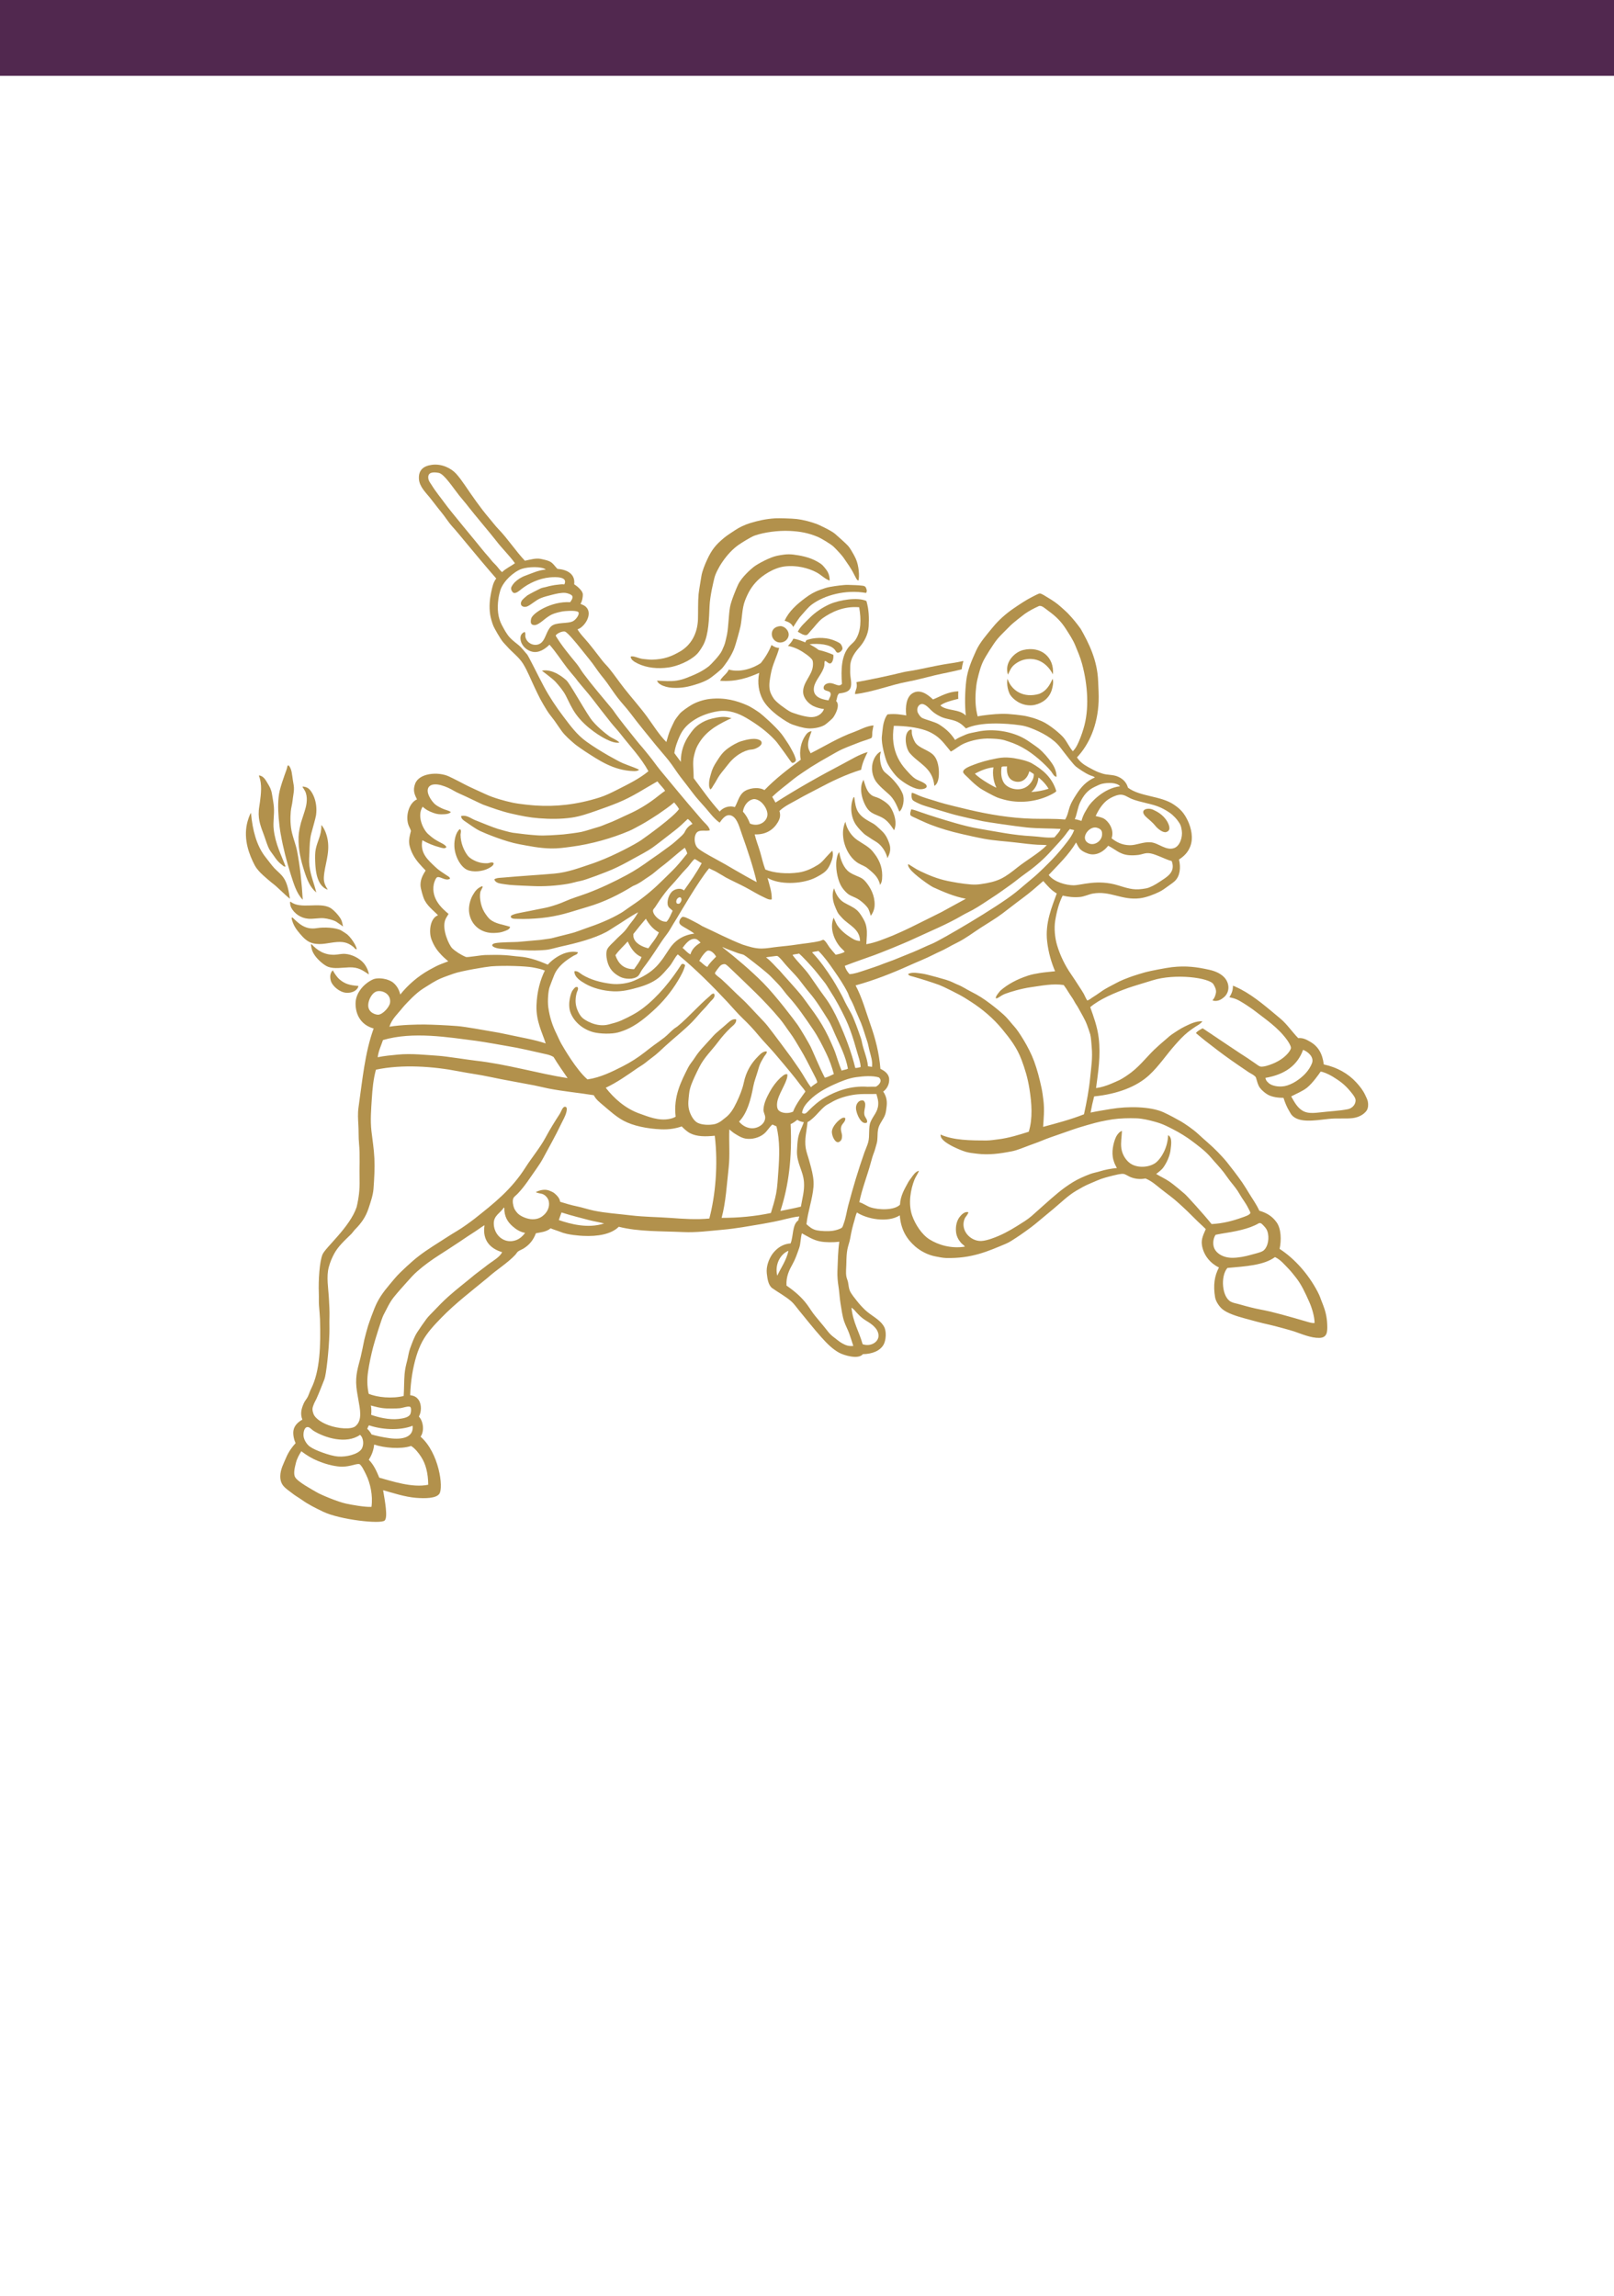 <?xml version="1.0" encoding="UTF-8"?>
<svg id="Layer_1" data-name="Layer 1" xmlns="http://www.w3.org/2000/svg" viewBox="0 0 2564.88 3649.41">
  <defs>
    <style>
      .cls-1 {
        fill: #fff;
      }

      .cls-2 {
        fill: #51284f;
      }

      .cls-3 {
        fill: #b2914c;
        fill-rule: evenodd;
      }
    </style>
  </defs>
  <rect class="cls-1" width="2564.88" height="3649.41"/>
  <rect class="cls-2" y="0" width="2564.88" height="120.54"/>
  <g>
    <path class="cls-3" d="m2098.4,2063.09c-1.18-3.18-2.99-7.1-4.67-10.27-14.8-28.11-36.56-52.4-60.23-67.8,2.97-14.17,2.44-31.88-4.6-41.94-7.04-10.05-15.84-15.24-27.66-18.74-4.54-10.08-10.44-18.04-15.8-26.86-3.66-6.02-7.29-12.07-11.18-17.77-7.74-11.3-20.7-27.8-24.63-32.74-3.93-4.95-11.77-13.17-14.22-15.73-10.2-10.6-21.08-19.25-31.53-29.02-8.16-7.64-22.08-16.85-27.08-19.77-5-2.91-18.86-10.48-27.8-14.54-20.81-9.44-56.64-9.77-83.36-5.33-10.77,1.79-21.78,3.53-32.54,5.8,1.62-9.09,3.32-16.67,5.65-25.73,36.97-3.79,67.39-15.25,87.54-33.91,15.7-14.54,27.11-32.22,41.29-48.14,6.64-7.46,12.49-13.93,20-19.99,3.77-3.05,7.67-5.8,11.83-8.52,3.7-2.43,8.6-4.7,11.41-8.88-10.31-.43-19.16,4.1-27.08,7.88-3.96,1.9-8.2,4.26-11.94,6.71-3.8,2.48-6.95,4.45-10.26,6.8-3.78,2.69-7.34,6.3-11.02,9.26-3.87,3.13-7.34,6.45-10.99,9.65-14.89,13.07-26.02,28.96-41.56,40.81-5.74,4.38-12.43,8.98-18.72,12.23-2.5,1.3-11.93,5.33-14.24,6.28-6.97,2.88-14.57,5.42-23.22,6.6,3.25-25.11,7.63-51.25,4.21-79.69-2.15-17.96-8.23-34.18-13.46-48.96,14.68-12.53,38.52-22.79,60.68-30.66,7.67-2.72,30.39-9.45,37.92-11.83,36.93-11.67,90.86-4.1,97.14,6.01,6.28,10.11,3.91,14.19,3.05,17.55-.85,3.38-2.7,5.67-4.48,8.37,8.01,2.17,13.69-1.46,17.81-4.86,10.47-8.64,9.6-23.84-.39-33.2-5.59-5.24-13.17-8.68-22.67-10.8-19.66-4.39-36.74-6.71-59.18-4.14-8.92,1.02-34.48,5.91-41.85,7.95-4.74,1.3-16.95,4.92-21.37,6.55-9.32,3.41-18.15,6.69-25.78,10.96-7.03,3.94-16,7.87-23.81,13.62-4.02,2.97-9.8,6.65-15.15,10.1.52-.33-2.49,2.18-6.36,3.83-1.66-1.1-4.1-7.5-5.68-10.37-2.19-3.99-4.83-7.8-6.62-10.58-4.93-7.61-9.4-14.68-13.64-20.76-9.53-13.68-17.44-29.76-22.35-46.33-3.5-11.77-4.88-27.1-2.94-38.89,2.48-15.17,6.14-28.5,11.88-39.8,8.86,2.02,17.72,3.1,27.46,2.19,6.9-.65,14.32-4.32,20.12-5.37,27.82-5.06,45.9,10.85,74.91,7.44,10.3-1.2,22.95-6.19,31.31-10.34,4.38-2.16,8.82-5.33,12.61-8.16,4.08-3.04,8.5-5.78,11.79-8.89,8.17-7.71,9.85-21.19,6.63-34.2,8.18-5.36,14.33-11.41,18.01-21.09,5.08-13.39,1.38-28.94-3.75-40.03-5.98-12.83-11.94-19.14-22.43-26.24-20.83-14.11-53.75-12.44-72.87-26.83-2.84-10.18-10.06-15.57-18.51-18.54-3.87-1.36-9.63-1.75-16.64-2.64-3.2-.41-8.4-2.11-11.85-3.46-4.69-1.81-10.92-5.19-15.92-7.94-8.05-4.41-13.45-8.58-18.16-15.59,19.4-20.54,32.76-50.83,34.41-88.45.49-11.24-.38-21.99-.75-32.41-1.23-33.84-14.87-60.74-27.58-83.22-6.62-9.28-12.23-16.08-19.87-24.2-2.93-3.1-8.21-7.67-11.45-10.63-6.91-6.32-13.11-10.35-21.65-15.47-3.14-1.88-9.48-6.29-12.34-6.14-1.87.11-7.87,3.37-11.17,5.02-10.95,5.48-21.18,12.53-29.84,18.41-12.88,8.75-24.4,19.08-33.71,30.5-9.13,11.23-20.4,23.71-26.43,37.21-6.59,14.71-13.4,29.77-15.54,47.25-2.12,17.57-2.52,38.58-.76,55.63-10.52-10.97-30.16-6.88-40.43-15.98,5.57-4.82,18-8.04,28.55-10.64-.36-4.29-.07-8.02-.03-11.97-17.17.85-27.63,7.89-40.2,12.97-7.82-7.28-20.28-17.52-32.79-9.68-9.45,5.92-11.44,21.26-9.7,35.09-8.03-1.2-16.6-3.1-29.77-1.68-3.66,4.59-6.08,11.82-7.16,18.77-.78,5.08-1.2,10.76-1.79,15.9-1.4,12.25,5.61,36.09,8.28,42.04,3.32,7.37,11.24,18.55,17.11,23.89,7.97,7.23,22.26,16.45,32.71,18.17,5.12.85,13.59-.59,13.12-4.69-.62-5.34-13.2-8.51-18.02-11.73-6.34-4.26-11.07-10.16-15.37-14.92-9.45-10.46-17.12-24.38-19.45-41.8-1.22-9.08-.75-17.97.58-27.43,18.89.25,35.91,2.28,50.3,7.15,6.09,2.06,11.76,5.15,16.32,8.32,9.97,6.92,16.46,16.56,23.96,25.44,7.78-3.96,13.02-9.35,21.82-13.12,11.18-4.8,26.74-8.23,41.48-7.52,5.79.28,13.43.26,22.05,2.62,1.9.53,11.31,3.74,13.43,4.56,20.7,7.93,37.72,21.51,52.1,35.66,2.93,2.88,6.08,6.17,8.53,9.35,2.41,3.12,4.67,8.44,8.53,8.59.28-7.41-3.02-15.46-7.43-21.76-6.21-8.85-13.19-17.13-21.15-23.59-2.53-2.04-5.39-4.03-8.05-5.9-5.54-3.93-11.56-8.08-17.18-10.99-18.54-9.6-46.13-15.14-71.88-9.49-7.03,1.55-13.42,2.34-18.22,4.49-1.32.61-6.44,2.83-7.68,3.35-3.38,1.41-6.78,3.31-9.59,5.35-6.89-10.85-14.85-17.98-25.34-24.65-6.58-4.16-21.1-7.54-26.71-10.24-2.97-1.42-7.13-7.2-7.8-10.53-1.33-6.47,2.7-11.71,7.39-11.84,2.02-.07,5.08,1.65,6.74,2.85,3.82,2.77,6.81,6.62,10.51,9.67,3.56,2.97,7.74,5.43,12.39,7.69,9.52,4.63,20.87,4.07,30.06,10.16,4.47,2.72,6.84,5.56,10.07,8.53,23.14-10.8,62.3-8.49,87.01-4.93,5.56.8,10.79,2.37,15.38,4.11,18.11,6.84,36.8,17.02,47.62,31.17,7.92,10.35,20.86,27.31,24.92,30.42,4.07,3.12,14.31,10.46,22.77,13.89,2.4.97,5.08,1.3,7.16,3.23-13.89,5.97-22.48,15.9-29.92,27.67-3.74,5.94-7.47,11.69-9.9,18.49-2.39,6.76-3.35,14.21-7.47,20.72-17.65-1.64-34.99-.81-52.04-1.3-34.89-.99-68.85-6.74-100.97-14.28-8.21-1.93-39.48-9.4-46.94-11.9-11.18-3.73-22.63-6.47-32.81-10.84-3.56-1.51-6.96-3.52-10.71-4.26-1.37,3.57-.62,9.33,1.19,11.55,1.7,2.09,8.62,5.14,13.55,7.26,5.06,2.18,36.36,11.28,47.42,14.57,12.6,3.77,44.33,10.51,50.06,11.79,5.86,1.32,53.27,8.28,70.13,10.01,18.81,1.91,39,1.37,53.82,2.32-1.36,4.71-6.42,9.26-9.69,13.46-12.76,1.29-23.95-1.3-35.25-1.87-29.61-1.48-56.91-7.27-83.69-11.79-13.44-2.26-26.09-5.49-38.62-9.09-18.29-5.25-38.11-11.36-55.34-17.39-4.81-1.69-9.61-3.58-14.62-4.52-.71,2.89-2.5,6.58-1.23,9.31.8,1.7,5.88,3.49,8.38,4.73,3.49,1.75,7.04,3.3,9.66,4.46,4.73,2.09,8.81,4.03,13.76,5.93,15.63,6.01,31.9,10.8,49.78,14.89,11.53,2.63,23.67,5.4,35.83,7.65,16.32,3,33.89,3.89,51.03,5.96,11.36,1.37,22.51,2.78,33.75,3.46,4.86.31,9.72,0,14.49.66-13.43,13.48-31.56,23.18-47.58,36.02-7.89,6.31-16.08,12.72-24.81,17.07-9.45,4.72-20.74,7.18-32.91,8.86-5.2.73-10.07.86-14.84.52-13.98-1-29.52-3.95-37.72-5.65-16.51-3.43-30.69-9.51-43.96-15.86-6.84-3.27-12.32-7.37-18.37-10.95-1.15,2.65,1.16,5.51,2.62,7.64,5.72,8.46,31.67,26.81,37,29.22,16.23,7.37,33.05,14.71,51.86,18.29-12.98,6.92-25.75,14.18-38.6,21.11-3.08,1.66-45.16,22.43-48.17,23.96-6.45,3.3-25.66,11.98-29.23,13.37-13.38,5.22-26.82,11.17-42.12,13.81.56-11.35,1.58-17.69.25-26.26-1.29-8.29-4.54-13.37-8.1-19.03-2.18-3.45-4.83-6.81-7.37-9.01-5.84-5.09-13.13-7.77-20.36-12.04-7.79-4.61-13.04-13.32-15.66-22.62-3.57,7.97-2.49,18.15.44,26.27,1.57,4.39,3.25,8.03,4.82,11.37,1.52,3.27,4.73,6.49,7.37,9.41,10.43,11.55,28.2,17.18,28.65,36.84-8.39-.51-12.58-4.18-18.25-7.85-9.1-5.91-16.86-14.45-19.34-19.64s-2.76-5.74-4.37-9.67c-7.24,17.35,1.52,36.89,11.07,47.5,2.08,2.31,4.93,4.51,6.49,6.73-3.77,2.5-9.02,3.62-14.29,4.73-3.24-3.77-6.62-7.53-9.8-11.63-1.76-2.25-6.84-11.57-9.8-12.01-1.35-.2-3.69,1.32-5.41,1.74-12.43,2.97-24.22,3.77-38.5,5.96-9.18,1.41-18.76,2.3-28.02,3.29-9.38.98-18.14,2.78-26.1,2.82-11.07.08-21.36-3.45-30.31-6.28-22.45-8.77-42.97-19.58-64.37-29.44-5.44-3.63-11.25-6.3-17.14-9.45-4.25-2.26-12.29-6.47-14.64-4.9-2.35,1.57-4.8,5.4-4.38,9.03.44,3.7,7.3,6.88,11.28,9.26,4.93,2.97,9.72,5.62,12.4,8.08-19.25,2.19-32.15,12.58-39.78,24.54-2.32,3.63-9.11,13.81-10.02,15.02-3.51,4.57-6.56,8.69-10.5,12.71-9.78,9.99-21.13,16.36-35.18,22.45-10.38,4.51-24.93,6.38-35.77,5.11-18.34-2.18-33.71-6.79-46.24-14.25-3.86-2.3-8.31-7.25-13.09-5.72,0,5.37,3.23,9.28,6.28,12.13,2.96,2.76,7.38,5.52,11.23,7.72,11.74,6.73,27.74,11.21,44.59,11.98,14.34.64,27.65-2.89,40.03-6.4,11.88-3.37,22.58-7.93,31.15-14.59,6.65-5.15,11.68-11.7,16.97-17.57,5.82-6.47,8.55-14.36,14.14-20.18,28.03,23.08,53.89,48.97,78.5,75.29,8.26,8.83,16.07,18.26,24.79,26.56,8.55,8.16,17.11,17.2,24.76,26.56,7.76,9.45,17.72,19.43,25.57,28.62,22.07,25.87,34.88,41.66,40.24,49.17,2.3,3.23,7.89,9.23,8.91,11.91-2.67,4.09-15.08,19.44-19.59,31.95-7.9,3.48-17.98,2.56-22.74-1.92-3.67-3.46-3.2-11.6-1.4-17.72,3.82-13,16.68-31.1,15.01-39.89-4.64-.91-8.04,3.49-11.51,6.18-5.9,5.7-11.76,13.13-16.43,21.81-4.53,8.41-9.41,17.65-9.94,28.15-.25,4.54,2.8,8.23,2.77,12.64-.05,10.28-11.73,18.11-22.85,17-8.01-.79-14.62-5.36-18.74-10.54,12.83-12.89,18.7-34.78,22.64-55.99,1.57-8.4,4.98-16.7,7.34-24.97,1.94-6.8,2.89-10.08,5.77-15.27,1.1-2,2.86-4.95,3.86-6.68,1.48-2.54,5.75-6.36,4.15-8.64-5.77-.35-9.98,4.37-13.41,7.8-11.32,11.31-19.12,24.41-22.76,41.71-2.23,10.61-6.67,21.33-11.41,31.28-4.96,10.41-10.07,18.93-18.28,24.96-2.15,1.58-3.18,2.64-5.98,4.71-2.75,2.03-7.18,4.41-10.48,5.13-9.02,1.95-20.65,1.36-27.43-2.15-6.54-3.36-11.8-13.48-13.67-21.54-1.9-8.2-.51-16.92.3-24.72,1.08-10.47,5.45-19.4,9.19-27.74,2.27-5.07,4.89-10.17,7.29-14.92,7.43-14.72,19.38-26.01,28.73-38.44,6.71-8.92,13.2-16.47,21.04-23.89,3.61-3.41,9.31-7.06,8.53-13.04-6.36-1.61-11.22,4.14-15.37,7.48-2.19,1.77-4.25,3.93-6.43,5.62-2.38,1.83-5.44,4.78-7.63,6.57-4.43,3.6-7.85,7.52-12.05,12.26-8.64,9.77-17.12,17.75-24,28.62-3.53,5.59-8.14,10.57-10.78,15.83-11.07,21.99-23.72,45.83-19.9,78.28-2.85,1.73-5.87,2.68-9.26,3.42-17.69,3.83-35.36-3.93-47.19-8.03-23.82-8.25-41.7-24.83-54.63-41.36,17.94-8.52,34.08-19.93,50.11-31.08,4.07-2.82,8.45-5.16,12.22-8.14,3.88-3.06,7.44-6,11.41-8.88,7.79-5.68,14.49-12.36,21.61-18.89,13.84-12.68,29.24-24.54,42.43-38.14,6.46-6.66,12.51-14.36,19.19-21.13,3.09-3.12,6.14-7.12,9.39-10.75,2.78-3.11,8.56-7.16,5.82-12.55-3.31-.74-5.23,2.38-7.28,4.11-17.78,15.03-33.06,33.15-50.69,47.69-1.6,1.34-3.59,2.29-5.35,3.67-5.4,4.27-10.05,9.7-15.52,14.05-5.64,4.48-11.13,8.19-16.58,12.2-5.45,4.01-9.85,7.49-14.65,11.26-10.62,8.35-22.61,16.1-35.17,22.45-16.98,8.59-35.28,17.83-55.94,20.84-17.6-14.82-38.55-51.37-41.48-56.48s-4.98-10.35-7.58-15.57c-6.44-12.85-11.07-26.7-13.23-42.4-1.5-10.85.09-26.87,1.98-32.11,1.89-5.25,4.93-13.2,7.16-18.78,5.75-14.45,18.46-23.64,30.95-31.18,2.19-1.32,6.55-1.91,6.84-5.64-8.35-1.98-17.85.02-24.9,3.18-9.47,4.22-17.32,10.44-22.87,16.61-8.37-3.6-16.13-6.83-26.14-9.53-5.68-1.51-12.12-2.78-18.1-3.24-7.42-.56-15.04-1.77-22.75-2.3-10.59-.72-21.32-.55-32.21-.29-6.86.17-27.3,3.79-30.62,3.23-8.43-3.46-17.12-9.23-22-13.91-4.87-4.67-17-30.18-10.99-45.57,1.23-3.14,3.31-5.77,5.16-9.06-10.59-8.78-27.77-24.07-23.55-47.07.65-3.52,3.37-10.83,5.85-11.39,5.23-1.22,13.36,6.88,20.01,2.4-.28-2.59-3.3-3.92-5.25-5.22-6.44-4.29-12.61-8.06-18.05-13.28-11.49-11-24.82-21.91-20.68-42.54,7.95,4.52,17.92,8.75,28.16,11.39,3.03.79,8.1,2.8,10.14-.74-2.63-3.99-7.6-5.84-11.63-8.1-6.14-3.41-8.98-4.84-17.23-12.14-8.26-7.31-18.59-28.93-8.98-43.7,4.94,4.5,9.19,6.88,16.95,9.76,6.2,2.3,10.63,2.61,17.86,2.16,3.29-.2,7.71-.81,10.05-3.44-3.47-2.6-9.12-3.44-13.88-5.7-4.26-2.02-9.26-4.61-12.39-7.67-3.62-3.56-9.48-11.74-10.44-18.56-1.03-7.33,3.31-11.16,9.35-11.91,7.52-.93,16.11,2.26,22.46,5.01,6.7,2.92,11.8,6.66,18.31,9.4,9.78,4.14,34.56,16.45,37.76,17.62,12.55,4.58,29.35,10.72,44.55,14.17,16.87,3.82,28.75,6.28,44.17,7.48,16.62,1.3,34.6,1.56,52.33-1.03,13.39-1.96,26.06-6.46,37.95-10.57,12.41-4.31,24.25-8.6,35.49-13.2,23.23-9.47,41.9-22.24,62.52-33.82,3.89,5.22,9.28,10.16,12.26,15.03-5.55,3.77-11.03,8.37-16,12.13-12.07,9.17-26.34,18-42.11,25.01-11.73,5.2-22.66,11.06-35.03,15.49-4.13,1.48-8.23,3.54-12.34,4.68-9.32,2.59-17.77,5.67-27.07,7.88-5.46,1.3-25.34,3.8-29.17,4.1-13.91,1.03-29.26,2.26-40.96,1.52-13-.82-27.77-2.61-39.28-4.15-5.63-.76-20.72-5.33-23.67-6.13-5.6-1.55-29.99-11.3-36.87-14.18-6.61-2.77-13.6-8.65-21.7-6.2,0,4.61,4.67,7.33,7.75,9.39,5.92,3.94,14.74,10.63,22.41,14.29,7.65,3.66,40.03,17.01,62.11,21.02,16,2.92,31.94,6.37,50.67,6.75,11.2.23,21.38-1.31,31.56-2.63,32.9-4.27,65.81-13.84,92.54-25.2,6.38-2.7,12.79-6.6,19.19-9.93,6.54-3.39,24.44-14.86,27.16-16.77,8.87-6.17,17.55-11.94,25.15-18.63,2.84,3.24,5.63,6.56,7.8,10.54-7.97,12.06-51.12,43.21-60.25,49.5-9.12,6.28-41.77,23.77-68.16,33.7-3.08,1.16-5.98,2.34-9.26,3.41-18.69,6.14-38.53,14.04-60.41,15.97-25.83,2.29-53.06,3.73-80.3,6.24-5.46.52-11.22.23-15.16,2.85,1.23,4.55,6.14,6.25,10.8,6.96,4.11.63,9.03,1.42,13.36,1.86,8.6.86,32.26,1.72,35.24,1.86,20.08.99,39.9-.51,57.73-3.54,6.86-1.16,12.88-3.29,19.78-4.53,8.43-1.52,41.96-14.51,49.81-17.94,11.89-5.19,23.01-11.16,33.39-16.99,11.06-6.2,22-11.53,31.8-18.46,6.67-4.72,28.57-21.93,34.77-26.7,6.58-5.06,14.94-12.83,20.72-18.45,2.71,1.65,5.75,5.33,7.5,7.79-9.77,5.18-11.76,12.46-13,14.21-2.68,3.7-5.17,5.65-8.85,9.02-3.67,3.36-6.04,5.46-9.67,8.42-5.53,4.48-11.68,8.47-17.53,12.95-5.75,4.44-12.05,8.28-17.92,12.59-12.07,8.85-24.29,16.99-37.45,24.07-20.14,10.83-41.65,21.11-63.47,29.22-11.01,4.09-23.97,7.85-33.97,12.38-8.67,3.92-18.18,7.06-27.03,9.42-5.82,1.55-11.74,2.36-17.85,3.71-11.55,2.52-31.65,5.95-35.69,7.4-4.05,1.46-7.06,2.16-6.07,5.24,2.4,2.82,6.83,2.18,10.25,2.34,11.79.54,25.18-.11,37.48-1.29,13.48-1.3,26.21-3.85,36.9-6.68,12.13-3.22,24.69-7.44,36.74-10.92,27.37-7.9,51.64-20.38,72.7-33.39,10.44-3.96,17.44-10.14,26.04-15.57,6.82-4.3,12.64-10.23,19.01-14.93,12.97-9.59,24.36-20.7,37.24-30.25,1.35,2.97,3.03,5.59,3.84,9.14-5.92,7.29-11.6,14.53-18,21.47-6.37,6.88-13.39,13.34-20.01,19.99-13.23,13.28-27.59,25.6-43.28,36.62-3.88,2.74-7.79,5.46-11.82,8.13-3.98,2.64-7.84,5.76-11.84,8.13-17.15,10.15-36.65,18.01-56.59,24.73-7.46,2.51-15.44,6-22.79,7.74-2.76.65-16.85,4.36-21.31,5.37-4.29.97-8.64,2.54-13.18,3.15-2.7.35-12.47,1.77-14.77,2.06-3.38.42-27.32,2.3-35.47,3.14-3.18.34-27.99.29-36.29,2.04-2.92.62-4.45,1.95-4.58,2.86-.48,3.35,8.15,5.4,11.53,5.78,9.95,1.1,36.8,2.43,38.41,2.52,12.02.76,23.23.53,34.38-.41,8.25-.69,16.83-3.67,25.21-5.5,25.43-5.57,51.66-12.49,71.51-22.93,4.37-2.3,8.59-5.32,12.63-7.78,12.99-7.89,24.93-16.72,38.25-23.7-3.11,5.6-6.6,10.81-10.78,15.81-3.96,4.74-7.09,10.37-11.58,15.07-4.25,4.46-9.24,8.59-13.61,13.21-4.41,4.67-9.81,8.88-12.81,13.96-2.65,4.52-1.88,12.96-.49,18.93,3.1,13.32,10.36,20.28,20.45,25.55,7.7,4.03,21.97,4.92,28.87-1.38,2.07-1.89,3.78-6.3,5.92-9.47,2.2-3.25,4.7-6.38,6.71-9.12,9.22-12.48,16.97-24.75,25.28-37.16,4.29-6.43,9.49-12.35,13.03-18.6,3.19-5.69,6.91-11.52,10.21-16.86,3.42-5.54,35.31-60.71,51.64-79.87,3.59,2.19,7.75,3.58,11.55,5.79,1.64.96,8.2,4.93,9.96,5.83,1.66.83,3.15,2.04,4.8,2.92,10.2,5.44,20.72,10.1,31.04,15.54,10.09,5.31,19.96,11.64,30.29,16.33,3.57,1.62,7.65,4.15,11.83,3.07.35-11.96-3.48-21.95-6.7-34.14,18.85,11.05,52.21,9.93,73.14.96,2.87-1.24,6.5-3.18,9.61-4.97,9.15-5.29,13.05-9,17.28-18.77,2.63-6.1,5.28-13.88,2.83-20.53-3.66,3.86-7.12,7.22-10.56,11.17-3.35,3.87-6.85,7.99-11.64,11-8.77,5.48-19.11,10.71-30.92,12.47-18.99,2.85-40.42.82-53.32-4.72-3.61-9.37-5.61-19.2-8.44-28.67-2.75-9.24-6.38-18.11-8.39-27.12,18.45.73,30.16-7.97,36.85-19.41,3.22-5.52,4.65-10.6,2.49-17.86,8.59-8.13,19.57-12.87,29.84-18.78,10.22-5.91,21.27-11.26,31.83-16.93,21.27-11.39,43.56-22.13,68.15-29.77,1.86-10.85,6.03-19.56,10.33-28.16-13.93,4.06-26.06,11.82-38.44,18.32-37.53,19.68-73.33,39.84-108.04,62.03-1.48-2.69-3.47-6.56-5.16-9.05,10.61-10.53,21.99-18.32,33.61-28.07,5.57-4.66,24.48-17.17,27.81-19.26,9.79-6.15,19.11-11.66,29.86-17.63,6.8-3.76,13.61-8.03,20.73-11.14,10.59-4.62,16.41-6.59,27.62-11.05,3.36-1.35,17.39-5.46,18.26-6.75,1.49-2.15.86-6.75,1.23-9.69.48-3.86,1.49-7.47,1.81-10.05-11.72,1.08-21.56,7.14-30.34,10.27-25.57,9.13-46.8,22.65-69.55,34.06-1.58-3.06-3.3-6.01-3.85-9.52-1.52-9.76,3.22-18.49,5.35-25.66-5.39.81-7.7,3.83-10.28,7.69-6.09,9.03-9.88,23.49-6.88,37.68-20.42,15.02-40.39,30.46-57.71,48.32-9.77-5.75-26.24-3.17-33.88,3.49-6.85,5.97-8.88,16.44-13.24,23.62-9.24-3.36-19.67,1.31-24,7.01-14.97-16.41-27.86-35.02-41.35-53.02.04-13.11-2.08-24.62.33-34.76,1.43-5.99,2.84-11.79,6.04-17.49,7.05-12.57,14.64-20.28,26.27-28.41,5.98-4.18,24.06-13.94,27.71-14.48-10.72-4.11-20.74-2.07-30.86.29-8.3,1.94-14.91,5.16-20.78,9.22-7.28,5.01-11.09,10.14-16.18,17.55-7.7,11.18-13.11,25.08-12.98,42.13-3.49-4.56-6.75-9.37-10.25-13.93,1.25-9.71,4.67-18.28,8.06-26.15,5.53-12.83,14.1-20.96,25.6-27.91,9.69-5.87,22.34-10.32,35.12-12.41,18-2.93,33.66,3.59,45.32,10.41,17.26,10.08,33.44,21.99,46.23,35.85,3.32,3.61,6.02,7.78,9,11.66,3.12,4.05,11.1,15.3,11.93,16.57.7,1.07,4.94,7.36,6.01,7.46,3.34.32,5.6-2.66,5.84-4,.23-1.34-1.25-5.28-2.31-8.08-1.1-3-7.74-15.12-9.55-17.76-3.76-5.47-7.25-11.35-11.13-16.23-9.97-12.53-30.71-30.63-34.29-33.22-3.59-2.59-13.2-9.22-20.49-12.38-15.73-6.84-34.66-12.63-58.98-9.93-9.88,1.08-21.65,4.95-29.76,9.9-5.41,3.32-14.34,9.3-18.27,13.76-1.49,1.69-7.34,9.43-8.31,11.55-2.13,4.57-4.28,8.72-6.07,12.88-3.07,7.1-4.65,13.21-6.65,20.45-11.83-11.85-20.97-26.98-30.8-40.4-11.21-15.29-24.61-30.23-35.97-44.7-8.28-10.54-15.93-21.76-24.19-32-3.35-4.14-7.33-7.81-10.6-12-9.81-12.52-19.36-25.64-29.85-37.19-3.64-4-6.99-8.2-9.83-12.79,11.34-3.55,25.25-24.98,13.18-35.98-2.37-2.16-4.92-3.11-8.45-4.56,2.77-3.78,4.03-12.09,3.74-15.56-.41-4.92-7.64-11.72-13.75-15.54,2.05-16.8-11.53-23.34-26.66-24.56-3.99-3.87-6.82-9.29-12.53-11.93-3.79-1.74-8.98-2.84-13.44-3.79-8.2-1.74-17.22,1.1-25.7,2.83-14.74-15.67-27.13-34.84-42.03-50.29-5.15-5.34-9.4-11.18-14.28-16.87-14.52-16.96-27.05-35.38-39.42-53.47-4.21-6.17-8.74-12.39-13.52-17.68-7.51-8.29-22.53-16.39-38.81-14.1-13.1,1.83-21.14,8.22-20.33,22.32.72,12.34,10.92,21.67,17.49,29.9,6.31,7.9,12.26,16.01,18.01,22.93,6.27,7.55,11.14,15.81,17.62,22.95,6.36,7.01,12.4,14.48,18.76,22.13,17.26,20.8,34.27,41.29,51,60.41-4.88,6.26-6.16,13.16-8.2,22.68-2.17,10.17-3.29,22.38-1.52,34.41.75,5.09,3.24,13.9,5.35,18.75,1.51,3.44,10.23,19.14,14.97,24.96,2.06,2.56,4.33,4.61,6.5,7.12,7.96,9.2,18.93,16.86,25.61,27.68,7.25,11.77,12.23,25.03,18.12,37.22,3.13,6.51,6,12.8,9.27,18.99,3.21,6.08,6.85,11.92,10.4,17.79,3.39,5.61,7.96,10.74,11.92,16.19,4.01,5.54,7.61,11.28,11.52,16.59,5.87,7.97,13.8,14.68,21.07,20.9,2.57,2.19,13.08,9.52,16.04,11.42,21.86,14.03,44.67,30.19,76.61,31.42,2.25.09,7.34.27,9.25-2.35-12.15-5.65-22.69-7.99-33.94-14.25-3.99-2.23-10.64-5.75-14.56-8.01-12.21-7.05-24.16-14.41-35.18-22.34-15.13-10.88-25.42-25.06-37-40.43-11.05-14.63-21.5-30.19-30.61-47.2-8.94-16.72-24.75-49.22-26.83-51.2-2.07-1.98-7.88-9.99-13-14.22-4.67-3.86-10.3-7.92-14.51-12.63-4.79-5.31-8.66-12.55-12.42-19.65-6.25-11.75-7.56-25.9-5.49-40.86.69-5.04,1.87-10.24,3.14-14.28,2.55-7.97,8.77-15.83,14.12-20.94,5.16-4.93,12.78-10.66,19.86-13.05,10.29-3.47,31.49-4.22,38.35,1-12.95,1.37-21.09,5.63-32.1,9.59-7.31,2.63-12.9,6.46-17.22,10.63-2.23,2.16-5.77,6.87-5.91,9.48-.19,3.29,2.51,7.15,4.56,7.57,3.71.74,8.63-3.59,11.9-6.2,11.18-8.94,28.02-16.98,45.09-18.55,9.9-.9,29.23-1.27,23.06,11.18-4.6-.67-7.92.31-12.32.62-2.9.2-11.88,1.98-15.31,3.03-3.42,1.05-7.08,1.37-10.06,2.66-2.98,1.31-18.18,9.18-21.11,11.15-1.62,1.09-7.39,6.26-8.33,7.63-5.66,8.25,2.13,13.04,9.33,9.33,6.35-3.27,12.52-9.22,19.5-12.26,5.7-2.49,12.09-3.98,18.56-5.66,6.25-1.62,14.81-3.65,21.39-3.05,3.11.27,10.43,2.62,11.14,5.4.86,3.41-1.69,6.8-3.58,9.39-29.83-1.82-59.91,17.24-61.98,26.26-1.95,8.46,1.3,9.5,4.1,10.08,4.34.93,11.02-4.04,15.12-7.46,5.13-4.29,10.08-7.63,13.77-9.39,3.69-1.75,13.31-4.68,20.91-5.31,6.48-.55,20.59-1.24,21.59,2.34,1,3.58-3.87,10.68-8.53,13.42-8.29,4.9-27.32,1.04-35.27,8.56-6.77,6.42-8.59,18.72-14.36,24.81-8.49,8.98-24.09,3.65-26.49-8.35-.52-2.66.79-5.24-1.06-7.7-4.86,1.94-7.51,5.72-6.61,12.21,1.39,9.79,9.6,16.91,17.88,19.07,11.23,2.92,21.15-4.3,28.14-11,10.36,11.74,18.71,24.89,27.88,36.86,3.04,3.96,11.89,14.46,13.07,15.77,1.39,1.55,2.39,3.27,3.68,4.9,7.75,9.61,15.78,18.45,23.29,28.15,9.86,12.78,19.69,25.71,29.89,38.36,5.02,6.24,10.53,11.97,15.5,18.38,14.86,19.16,32.07,36.95,43.89,58.72-14.11,11.73-31.69,20.35-49.78,29.51-8.59,4.36-18.04,9.09-27.71,12.15-36.73,11.65-70.19,14.92-101.97,12.8-4.76-.32-24.38-1.97-36.52-4.54-12.13-2.57-30.08-7.51-42.29-13.21-2.59-1.22-30.55-13.78-33.78-15.83-.82-.52-16.9-8.87-25.08-12.65-17.12-7.92-47.17-5.38-53.54,11.5-4.12,10.9-.8,17.46,2.84,25.01-12.92,5.63-19.04,27.41-12.97,42.14,1.2,2.94,2.69,4.95,3.4,7.99-1.85,7.42-3.44,13.13-2.82,19.41.56,5.77,3.08,12.46,5.7,17.55,5.39,10.48,12.52,17.57,20.47,25.94-4.09,6.68-8.21,13.36-8.18,23.06.02,6.01,4.41,19.02,5.03,20.68,4.57,12.03,15.45,19.57,22.85,27.39-13,4.72-14.87,27.01-10.35,38.58,4.51,11.59,9.29,17.68,15.72,24.57,3.47,3.72,7.32,6.87,10.91,10.05-7.46,2.84-15.13,5.49-21.19,8.83-3.13,1.73-6.3,3.31-9.2,4.95-18.42,10.41-33.5,23.67-45.91,39.03-2.12-9.25-7.03-16.12-13.03-20.2-1.87-1.28-6.43-3.25-9.72-4.11-5.36-1.4-14.61-2.46-20.71.32-13.47,6.13-27.47,20.75-27.58,38.01-.12,19.1,9.59,34.73,28.77,39.94-14.03,38.67-17.71,80.93-24.09,125.55-1.32,9.26-.75,18.55-.2,27.8.59,9.77.1,19.81,1.06,29.69,1.81,18.65.35,39.08.85,57.12.43,15.69-1.23,29.24-4.71,43.79-10.77,31.87-49.37,63.95-54.14,75.12-4.77,11.15-6.74,41.02-5.92,61.71.28,6.54-.18,13.36.31,19.68.5,6.46,1.39,16.44,1.56,21.56,1.3,42.65-.11,82.83-14.08,110.54-2.16,4.28-3.43,8.93-5.41,12.93-1.59,3.2-4.61,6.42-6.28,10.23-3.41,7.82-6.19,16.36-2.21,25.95-5.47,2.99-12.9,8.63-14.24,17.5-1.01,6.6,1.03,14.74,3.44,19.95-5.75,6.15-11.27,13.9-15.21,23.3-3.78,9.09-9.05,18.39-9.13,29.28-.11,15.29,9.61,19.54,18.54,26.76,5.17,4.17,10.91,7.29,15.62,10.67,10.89,7.75,21.81,13.03,33.91,18.89,26.05,12.64,91.46,20.16,97.83,14.01,5.39-5.19.26-31.48-2.49-48.18,15.24,4.28,34.09,10.6,52.04,12.11,14.63,1.22,32.2.97,37.29-6.32,7.06-10.06-.69-65.53-29.79-90.86,6.37-8.93,4.36-24.68-2.7-31.95,4.2-7.35,4.58-19.4-.55-26.64-3.39-4.77-7.2-6.51-13.29-7.33.77-22.86,4.39-44.1,9.69-61.65,2.59-8.61,5.87-16.77,9.7-23.89,7.7-14.19,19.03-26.1,30.33-37.72,22.31-22.95,48.63-42.91,73.59-63.54,13.67-12.42,31.19-22.94,43.68-36.25,1.87-2.02,2.78-4.21,4.78-5.62,2.22-1.58,5.59-2.78,7.76-4.08,9.72-5.81,16.24-13.75,20.25-24.64,6.21-1.36,16.52-1.88,23.44-7.88,4.15,1.9,12.26,4.28,14.93,5.45,12.18,5.33,32.65,6.36,36.24,6.56,23.94,1.28,45.44-2.74,57.15-14.47,31.74,8.04,66.64,6.8,102.32,8.44,20.93.97,41.69-1.85,62.81-3.72,21.13-1.84,41.87-5.75,61.83-9.07,6.68-1.12,13.6-2.56,20.19-3.79,13.28-2.43,26.93-7.06,39.78-8.26-.46,1.7-1.49,4.11-1.56,6.17-10.08,6.75-7.6,25.06-12.38,36.73-18.15,1.03-28.03,15.44-29.98,18.43-4.77,7.38-9.02,18.48-7.82,29.2,1.11,9.88,2.55,17.88,7.85,22.89,10.23,7.29,21.25,13.11,30.86,21.33,4.42,3.79,8.15,9.3,12.23,14.26,12.13,14.7,23.24,28.97,35.92,43.15,8.61,9.65,17.64,18.79,28.23,24.53,7.44,4.01,30.51,11.15,37.6,2.18,14.51-.16,27.54-5.13,33.08-15.43,3.57-6.65,4.85-20.44.57-28.22-6.34-11.47-19.96-17.15-29.46-26-4.33-4.06-9.28-9.28-13.42-14.6-3.95-5.11-8.96-10.87-11.52-16.59-1.68-3.74-1.86-8.68-2.82-13.42-.65-3.24-2.17-6.21-2.67-9.17-1.18-6.88-.05-14.48,0-21.62.08-7.39.44-14.98,1.61-21.3,1.08-5.96,3.44-11.64,4.45-17.53,1.98-11.49,3.85-19.01,6.9-29.26.7-2.37,2.35-9.62,3.87-12.02,15.7,10.4,48.7,16.83,68.07,4.59,1.73,23.52,11.72,38.21,24.41,49.34,8.11,7.12,20.1,13.65,32.22,15.89,5.24.97,11.33,2.37,16.52,2.51,41.33,1.18,67.67-11.02,95.35-22.59,6.3-2.62,11.31-6.37,16.85-9.84,5.51-3.46,23.38-16.14,29.74-21.46,6.24-5.22,16.6-13.77,29.62-24.62,11.76-9.8,22.61-20.75,36.11-28.64,6.67-3.9,13.77-8.03,21.5-11.18,7.56-3.08,15.58-7.1,23.9-9.32,4.29-1.13,7.18-2.1,12.29-3.28,4.67-1.08,12.53-3.22,16.82-2.74,2.99.32,6.82,3.07,10.32,4.66,6.74,3.04,15.74,4.46,24.73,2.62,9.87,3.99,16.94,10.58,24.43,16.53,10.88,8.64,18.46,13.59,28.48,22.78,3.29,2.98,10.3,9.37,13.43,12.46,3.78,3.72,9.3,9.06,12.5,12.33,6.37,6.52,10.62,9.93,17.05,16.38-2.94,7.18-7.68,15.25-6.13,25.31,2.62,17.08,14.15,29.41,27.06,35.75-7.02,12.95-9.4,28.18-6.13,47.31,1.18,6.99,6.94,15.07,11.6,18.9,7.81,6.44,22.05,10.99,35.32,14.62,13.8,3.75,25.98,7.21,39.83,10.2,7.41,1.62,32.89,8.54,39.08,10.62,11.26,3.81,26.62,10.53,39.83,10.21,12.51-.32,12.97-9.45,12.54-20.89-.43-12.69-3.08-22.4-6.58-31.43-1.38-3.62-2.91-7.41-4.29-11.05Zm-393.49-869.07c-4.98-5.36-8.72-13.98-14.02-20.75-5.06-6.47-23.31-21.77-35.35-26.97-12.04-5.21-15.07-5.54-23.33-7.69-6.12-1.59-28.44-4.27-39.62-4.05-13.24.26-31.77,2.46-38.95,4.05-3.11-11.73-4.15-24.28-3.06-39.57.41-5.7,1.15-12.83,2.57-18.72,2.72-11.5,5.38-21.76,10.23-31.24,2.28-4.48,15.12-25.76,22.06-33.92,4.95-5.84,14.25-14.75,19.81-20.42,4.62-4.72,20.74-17.23,23.16-18.95,6.57-4.59,14.11-8.67,22.26-12.35,4.49-2.03,10.25,3.83,15.28,7.46,11.89,8.6,20.22,16.63,28.23,29.26,5.44,8.56,10.83,16.58,14.6,25.75,3.66,8.9,7.84,18.38,10.8,29.37,8.94,33.07,11.86,71.97,2.09,103.4-1.49,4.81-3.11,9.92-4.96,14.46-3.34,8.15-6.2,15.32-11.78,20.87Zm-907.02-284.65c-2.28-1.64-5.43-5.92-7.9-8.9-2.52-3.04-6.47-6.47-8.91-9.61-4.74-6.1-9.47-10.89-14.32-17-9.51-12-50.15-60.4-59.68-73.62-6.92-9.62-14.39-18.31-20.96-29.01-2.3-3.74-4.89-6.27-5.47-11.01-1.22-10.05,8.03-10.27,16.62-8.62,8.59,1.65,22.71,23.71,32.43,35.88,4.8,6.02,10.07,11.93,14.71,18.03,7.34,9.65,37.06,44.78,44.13,54.08,9.5,12.5,20.9,23.16,29.8,35.65-5.51,4.09-15.02,8.56-20.45,14.13Zm209.79,631.1c-16.9.03-25.13-9.13-29.71-22.15,5.56-8.18,13.1-14.54,19.54-21.91,4.99,10.74,11.1,20.26,21.99,24.72-2.75,7.54-7.72,13.05-11.82,19.34Zm22.67-33.23c-9.4-2.15-21.74-7.8-23.7-18.09-.29-1.43.04-3.05-.17-4.62,6.46-8.23,13.02-16.35,19.86-24.25,5.17,9.05,11.61,16.78,20.7,21.68-4.24,9.65-11.06,16.92-16.69,25.28Zm49.47-71.2c-1.03.9-3.45.45-4.31-.23-1.97-2.82-.17-7.01,2.04-8.57,3.04-2.13,4.95-.8,5.36,1.77.43,2.62-1.15,5.33-3.1,7.04Zm7.09-20.7c-3.9-3.95-12.13-3.32-17.57.61-6.5,4.68-10.22,17.36-7.75,23.82,1.35,3.56,4.95,5.08,7.31,7.85-2.87,6.06-5.24,12.58-9.54,17.32-1.85.23-4.68-.22-6.69-.93-6.46-2.24-15.28-10.42-14.96-16.77.09-1.85,1.55-2.92,3.25-5.22,2.35-3.23,4.51-7.07,7.04-10.67,5.88-8.38,11.64-16.42,19.09-24.22,8.18-8.56,15.54-18.49,24.05-27.08,4.98-5.02,7.88-10.9,12.78-14.73,4.07,1.82,7.16,4.68,11.18,6.57-8.21,15.57-18.25,29.45-28.17,43.44Zm110.18-145.12c3.69-.7,8.71,1.69,11.47,3.85,5.57,4.39,11.67,13.51,10.93,21.63-1,10.85-14.22,19.05-27.68,13.31-2.77-7.33-6.34-13.82-11.23-18.92,1.53-10.22,8.33-18.33,16.5-19.88Zm-176.07-81.95c-3.41-3.89-6.72-7.74-9.8-11.64-12.69-16.09-26.05-31.9-37.69-48.89-15.67-18.94-31.88-37.66-46.6-57.47-3.73-5.02-6.71-10.6-10.71-15.46-11.31-13.78-23.59-28.35-33.22-44.42,1.09-3.03,9.3-7.21,14.23-6.67,2.7.29,8.54,6.95,11.31,10.03,10.06,11.26,19.4,23.75,28.6,34.93,6.62,8.06,11.82,16.65,18.06,24.47,3.25,4.07,6.42,7.85,9.41,12.03,5.56,7.72,10.92,15.98,16.87,23.75,6.42,8.36,13.95,16.17,20.43,24.77,12.86,17.14,26.52,33.6,40.08,50.35,6.72,8.29,13.83,16.12,20.41,24.39,6.68,8.41,12.39,17.82,18.92,26.37,6.6,8.66,13.34,17.06,19.65,25.58,6.42,8.65,13.89,16.36,20.81,24.38,6.94,8.08,13.21,16.77,21.91,22.8,3.62-5.3,10.77-16,20.36-10.36,8.04,4.74,11.22,18.4,15.1,29.2,8.3,23.17,18.05,52.21,23.39,75.65-5.26-2.54-29.85-16.35-37.08-20.73-15.91-9.65-38.33-21.24-46.09-26.05-7.76-4.79-11.35-6.99-13.5-11.65-2.96-6.51-2.72-16.69,2-20.93,4.78-4.32,13.96-1.17,20.22-3.01-1.12-5.24-5.51-9.22-9.06-12.82-3.67-3.7-6.82-7.76-10.17-11.6-19.88-22.82-39.42-46.8-59.17-70.56-6.58-7.88-11.92-16.12-18.85-24.44-3.27-3.92-6.41-8.11-9.81-12.01Zm-141.32,491.76c6.98,11.68,14.79,22.47,22.29,33.59-47.54-7.47-95.82-22.15-146.85-27.86-9.67-1.09-46.74-6.88-57.46-7.58-20.82-1.38-44.04-4.09-65.57-1.96-9.82.95-21.57,1.99-31.91,4.17,1.37-10.42,5.43-18.37,8.41-27.31,47.88-14.12,104.21-4.28,148.6,1.32,6.33.8,19.29,3.1,25.51,4.11,6.59,1.05,23.32,4.2,26.39,4.64,10.94,1.59,42.8,8.71,47.65,9.94,8.53,2.18,16.63,2.87,22.92,6.95Zm-240.05-78.22c3.15-4.03,13.47-14.48,15.44-16.36,5.35-5.08,11.12-10.3,17.86-14.52,8.91-5.56,17.78-11.6,27.08-15.63,6.91-3,13.93-5.24,20.47-7.65,12.21-4.5,52.96-11.15,59.88-11.69,21.16-1.7,55.09-.36,65.73,1.59,7.61,1.39,14.07,2.72,19.73,5.11-7.02,13.98-12.57,33.19-13.28,55.29-.83,25.1,8.84,42.44,14.65,60.5-18.58-6.2-38.93-9.42-59.17-13.88-9.6-2.12-21.15-4.37-31.32-5.94-5.08-.79-36.94-6.75-50.04-7.77-17.24-1.34-39.37-2.33-51.68-2.46-12.31-.12-37.58.41-56.17,3.48,4.05-12.76,13.03-20.12,20.82-30.07Zm-54.5-4.68c.33-8.22,6.46-20.72,15.26-21.76,9.87-1.17,21.3,6.1,19.41,18.64-.94,6.28-10.89,18.03-18.49,18.78-3.35.33-16.71-2.65-16.18-15.66Zm-95.11,671.25c2.87.71,5.41,4.03,8.42,5.9,17.62,10.93,51.72,21.71,73.71,6.33,5.77,4.75,6.69,16.8,1.98,23.11-5.86,7.87-23.72,12.31-36.73,11.3-8.02-.64-16.49-3.3-24.45-6.12-7.94-2.81-15.67-6.11-20.67-9.71-4.98-3.58-9.66-11.19-10-17.41-.33-6.05,1.74-14.87,7.73-13.4Zm100.26,126.66c-10.31.64-31.68-3.29-40.18-5.1-13.69-2.92-40.61-14.36-46.74-18.04-6.01-3.61-30.16-16.38-34.36-24.02-3.24-5.86-.41-15.92,1.15-22.43,1.88-7.81,5.67-13.93,8.73-18.84.33-.08.38.15.39.38,8.24,6.2,16.24,11.11,25.54,14.94,10.65,4.39,23.06,8.22,35.91,9.2,4.79.36,11.33-.46,16.29-1.57,3.68-.81,10.23-2.99,13.66-2.55,3.43.44,8.95,12.49,11.16,16.98,6.48,13.18,11.03,32.91,8.45,51.06Zm78.88-79.56c7.42,11.37,11.15,25.92,11.34,44.4-25.58,5.46-59.32-6.28-77.8-11.23-4.48-10.9-9.13-20.99-16.64-28.38,4.17-6.84,7.57-14.41,8.52-24.23,16.19,5.35,41.86,7.69,58.71,2.21,6.36,3.95,11.86,11.08,15.86,17.21Zm-49.91-29.54c-10.76-1.49-21.86-3.84-28.73-5.96-1.94-3.42-4.16-6.53-6.97-9.03,1.07-1.75,1.38-4.18,2.93-5.51,19.27,6.62,48.14,9.01,69.22.7,2.11,18.38-16.47,22.54-36.44,19.8Zm32.64-49.78c2.06,1.38,1.57,9.49-.35,12.37-2.89,4.38-10.63,5.95-18.13,6.8-15.58,1.79-33.8-3-43.63-6.59.65-4.24.37-11.29-.42-14.79,6.65,1.65,14.43,4.26,25.08,4.66,2.28.1,15.77.25,20.71-.32,5.53-.62,13.91-3.97,16.74-2.12Zm126.4-228.3c-2.77,1.96-5.43,4.05-7.99,6.07-6.09,4.8-15.28,11.32-20.22,15.66-4.95,4.34-25.04,19.87-37.54,31.12-8.44,7.58-15.71,15.11-23.8,23.6-3.88,4.08-8.1,7.96-11.29,12.37-4.82,6.63-9.85,13.73-14.51,20.95-4.76,7.38-7.79,16.25-11.23,25.48-2.32,6.27-2.98,12.99-4.78,19.86-1.83,7.09-3.29,13.2-3.95,20.61-1,11.21-.67,24.17-1.5,35.2-18.38,4.6-42.13,2.28-55.62-3.5-2.68-13-2.66-23.68-.92-35.42,1.87-12.72,4.9-26.95,8.06-38.96,3.18-12.1,13.68-45.62,16.2-50.36,5.45-10.22,9.63-20.2,16.94-29.24,6.9-8.54,13.67-15.89,21.03-24.2,5.53-6.22,9.82-11.03,15.85-16.37,10.74-9.53,23.24-18.48,36.19-26.74,2.42-1.53,24.22-15.55,32.49-21.18,4.8-3.28,17.44-11.81,20.58-13.69,4.92-2.93,12.33-8.63,17.22-11.54.34-.1.36.13.41.36-3.72,24.34,10.33,37.03,28.08,42.28-3.57,7.26-12.63,12.64-19.71,17.66Zm35.11-35.19c-16.04,1.6-28.83-12.1-28.75-28.35.04-12.39,10.7-16.56,15.93-24.88.46-.07.7.06.79.36-.1,13.87,5.18,22.27,13.15,29.28,5.46,4.8,11.6,8.94,19.92,10.51-4.83,6.44-11.19,12.09-21.03,13.08Zm74.65-33.46c1.44-4.02,2.66-8.25,4.26-12.11,17.91,5.77,28.84,8.03,43.36,12.05,5.75,1.6,19.92,4.1,24.34,5.47-25.99,8.47-53.65.82-71.96-5.41Zm239.16-2.46c-20.48,2.02-41.25.52-61.8-.96-20.79-1.5-42.17-1.54-62.68-4.02-20.37-2.47-40.45-3.67-59.29-7.61-9.22-1.93-17.91-4.98-26.84-6.8-9.11-1.86-17.88-4.56-26.43-7.19-.68-3.54-1.78-7.36-9.25-13.64-2.25-1.89-5.66-3.11-8.03-4.11-6.81-2.82-15.57-.85-21.57,2.48,4.42,1.9,7.22,1.86,10.26,2.74,4.56,1.32,9.59,6.6,10.59,11.99,1.67,9.05-2.59,16.53-7.46,21.1-3.14,2.96-8.67,7.33-18.51,7.21-8.1-.1-17.9-4.3-22.58-8.49-1.91-1.7-5.24-5.79-6.59-9.04-1.58-3.92-3.16-11.47-1.33-15.77,1.11-2.61,4.19-4.49,6.78-7.2,11.71-12.13,19.89-25.64,29.88-39.63,3.93-5.51,7.71-11.35,10.73-16.97,9.05-16.86,19.74-35.67,28.57-54.27,2.82-5.93,6.77-12.42,8.32-18.81.76-3.1,1.55-7.51-1.08-8.46-4.64-1.71-7.04,7.55-9.38,11.13-7.72,11.85-15.63,24.56-22.51,37.45-8.48,15.92-22.23,32.36-32.31,48.23-10.6,16.67-23.12,31.17-36.75,44.12-13.94,13.26-28.86,25.01-44.04,37.04-3.52,2.8-9.49,7.02-12.95,9.54-10.42,7.59-19.55,12.37-30.95,19.78-14.99,9.75-30.15,18.79-43.92,29.33-6.75,5.14-13.52,11.12-19.74,16.87-6.39,5.94-14.24,13.28-19.62,19.81-11.01,13.31-19.54,22.33-27.38,37.43-5.25,10.1-13.32,33.77-14.53,37.57-1.13,3.54-5.22,18.5-5.93,21.99-1.53,7.69-4.51,22.41-5.97,28.21-3.69,14.61-8.5,27.71-6.54,46.95.66,6.58,1.9,12.96,3.02,19.58,2.65,15.51,7,33.11-4.73,42.64-6.47,5.26-27.03,4.07-43.04-1.88-13.03-4.85-21.3-12.02-23.32-17.46-2.92-7.85-1.66-10.22.24-15.46,1.08-2.97,2.92-5.85,4.36-9.03,3.98-8.65,9.91-24.18,12.64-31,2.72-6.83,7.18-45.66,7.91-73.56.26-10.21-.22-15.79.11-24.79.33-8.87-.41-21-.86-29.23-.87-17.03-4.37-35.25-.22-50.58,2.22-8.2,5.02-14.59,8.26-20.75,6.43-12.23,17.14-21.71,27.03-31.43,2.33-2.29,4.31-5.48,6.76-7.96,9-9.09,16.49-19.05,21.1-33.15,2.9-8.88,7.13-20.68,7.9-31.16,1.18-16.26,2.16-32.52,1.4-48.31-.72-15.19-2.89-28.29-4.64-43.09-2.06-17.54-.49-34.91.52-51.37.98-15.77,2.47-31.59,6.57-46.56,41.76-8.94,91.88-5.14,130.65,2.44,17.55,3.44,34.14,5.47,50.74,9.06,22.07,4.78,47.06,8.94,70.06,13.41,7.66,1.49,15.21,3.51,22.85,5.01,23.52,4.6,47.7,6.75,71.91,10.65,3.66,7.06,9.09,11.08,15.43,16.45,9.8,8.28,19.95,17.64,31.73,24,15.34,8.3,37.92,12.87,59.91,13.76,12.79.52,23.14-1.38,32.68-4.6,3.37,3.5,8.51,8.35,13.32,10.81,10.82,5.55,24.35,5.48,39.18,3.98,5.58,45.96,1.03,94.96-8.63,131.59Zm714.83-534.71c-6.49,4.37-15.09,8.96-20.75,9.98-17.48,3.16-24.5,1.41-43.96-4.65-33.71-10.51-59.31-.05-71.68-.27-11.2-.2-30.08-4.71-39.14-16.37,15.29-16.5,31.84-31.86,43.52-51.7,4.42,8.37,5.65,12.99,18.87,17.66,13.21,4.66,25.72-3.84,32.13-12.46,10.97,5.35,18.3,13.95,33.37,15.06,5.01.37,10.2.13,15.23-.53,4.29-.56,8.78-2.61,13.18-2.77,7.27-.26,14.58,3.17,20.53,5.47,6.65,2.57,12.4,5.63,18.63,7.08,6.74,18.28-8.11,25.54-19.93,33.5Zm-99.23-86.54c8.91,2.25,8.49,7.58,8.57,10.12.41,11.67-14.6,21.22-24.17,12.82-9.56-8.43,4.27-25.82,15.6-22.94Zm55.06-45.92c13.85,5.83,33.03,7.74,46.23,13.85,6.13,2.84,13.72,7.07,19.01,11.78,2.46,2.17,6.03,5.78,8.51,9.23,4.28,5.92,5.25,8.13,6.43,15.98,1.47,9.77-2.83,24.15-12.12,27.51-12.87,4.68-24.77-8.07-37.06-9.14-12.19-1.07-22.95,4.79-33.47,4.62-12.68-.19-21.52-5.19-28.92-10.96,5.16-15.1-6.67-28.64-12.88-31.71-3.72-1.83-9.31-2.88-12.45-3.69,3.96-8.8,10.74-20.07,19.65-26.2,4.49-3.09,11.42-6.54,17.33-7.54,7.97-1.36,13.03,3.43,19.76,6.26Zm-81.11,5.12c5.22-10.38,11.16-18.54,22.6-23.94,3.94-1.87,8.43-4.22,12.32-5.06,8.72-1.9,22.87-2.31,28.29,4.04-25.85,2.93-46.8,25.49-51.07,33.19-2.85,5.11-7.3,10.74-10.31,21.83-3.55-.91-6.61-2.34-10.65-2.72,3.66-7.84,4.46-18.69,8.82-27.33Zm-327.45,243.44c9.08-3.33,43.07-16.74,63.44-26.23,26.19-12.19,52.77-22.99,76.48-37,5.41-3.19,11.11-5.7,16.52-8.68,10.76-5.92,20.9-13.16,30.96-19.6,10.1-6.45,19.97-13.79,29.77-20.72,7.19-5.1,14.03-11.07,21.32-16.18,13.65-9.59,27.3-20.81,38.7-32.99,9.5-10.15,23.83-25.87,26.94-30.39,1.95-2.81,4.49-6.28,6.77-8.74,2.07,1.23,4.84.96,6.79,1.82-2.99,7.53-6.52,12.69-11.08,18.6-7.54,9.76-15.23,19.12-24.01,28.18-5.87,6.05-21.23,21.57-30.55,29.2-8.87,7.27-18.41,15.75-27.42,23-29.52,23.75-119.8,76.28-132.36,81.4-10.23,4.15-20.36,9.31-30.42,13.39-10.38,4.21-20.82,8.46-31.21,12.67-5.26,2.14-10.87,3.82-16.19,5.97-5.17,2.07-9.65,3.76-14.71,5.43-4.88,1.62-10.79,3.7-15.49,5.19-7.83,2.52-15.15,5.36-23.55,5.9-3.21-3.68-6.15-7.62-7.51-13.25,15.53-6.1,37.75-13.61,46.83-16.96Zm-88.71-6.7c9.25,9.11,17.01,20.13,24.95,31.59,7.57,10.9,15.42,22.49,21.55,34.77,1.48,2.94,2.13,6.04,3.86,9.13,3,5.44,5.48,10.59,8.04,17.48,1.06,2.88,7.41,16.92,9.34,21.7,3.56,8.85,6.39,19.34,9.64,28.62,1.72,4.92,2.33,9.77,3.65,14.93,2.1,8.28,5.3,16.7,4.06,26.13-1.86-.59-4.36-.48-6.3-.95-1.45-14.44-7.4-25.57-10-39.81-.64-3.5-2.1-6.93-3.09-9.93-1.07-3.21-9.47-27.3-14.15-35.42-4.66-8.07-8.79-15.64-12.58-23.9-.44-1.25-10.99-20.59-16.25-28.78-9.78-15.19-20.4-30.45-32.8-43.26,2.59-1.47,6.96-1.3,10.08-2.29Zm-30.75,4.16c3.08,2.33,19.84,19.79,28.47,30.67,2.86,3.61,10.14,12.86,11.04,13.9,3.5,4.1,6.33,9.53,9.5,14.34,9.35,14.23,17.28,29.16,25.05,45.48,5.35,11.21,9.45,23.08,13.26,35.45,1.55,5.01,2.86,9.68,5.03,17.21,2.31,8.03,5.04,15.05,5.52,23.35-2.73.59-5.08,1.55-8.56,1.46-6.31-25.77-15.88-50.7-26.45-74-6.16-13.57-13.24-26.93-21.68-38.25-8.65-11.61-16.52-23.5-24.68-35.06-8.14-11.5-18.71-20.95-26.95-32.27,2.77-1.41,7.27-1.26,10.47-2.28Zm-40.69,4.38c1.15-.18,4.98-.75,6.05-.49,2.08.51,7.22,6.45,9.7,9.51,8.26,10.2,17.55,18.57,25.25,28.27,5.53,7,10.42,13.89,15.96,20.31,11.28,13.05,20.11,27.95,29.66,42.99,4.79,7.56,8.05,16.27,11.82,24.69,7.52,16.8,16.38,33.73,19.87,53.37-2.76,1.56-7.01,1.75-10.05,3.05-3.7-9.18-6.44-17.69-9.73-27.62-1.52-4.6-4.84-12.05-6.84-16.59-6.19-14.08-12.31-25.56-20.35-37.92-3.83-5.9-8.33-12.2-12.64-18.02-4.29-5.81-8.12-11.37-12.44-17.02-8.67-11.37-33.64-38.11-36.26-41.6-7.34-7.02-13.62-15.18-21.86-21.25,3.68-.83,7.33-.95,11.86-1.68Zm-80.43-14.49c7.52,3.56,14.76,5.82,23.37,9.23,3.54,1.41,7.86,1.71,10.68,3.49,1.79,1.14,4.9,3.42,6.75,4.86,12.31,9.46,29.48,22.89,35.26,28.89,5.78,6,10.72,10.78,15.26,16.03,4.55,5.26,8.43,11.06,13.08,16.15,13.9,15.21,26.38,33.7,38.56,51.56,8.21,12.05,15.08,25.51,21.72,39.41,4.67,9.77,8.46,20.2,11.69,32.03-4.58,2.12-8.94,4.46-14.26,5.9-8.26-15.52-19.73-43.62-22.62-49.3-2.87-5.69-15.34-27.18-20.49-34.54-5.13-7.34-34.74-46.56-54.86-66.85-20.07-20.22-42.04-38.7-64.54-56.46-.61-.18-.05-.4.39-.4Zm-51.6,11.44c-5.06-2.53-8.29-6.96-12.48-10.39,3.95-4.94,10.88-15.39,20.21-14.21,3.54.44,5.88,3.49,8.41,5.88-7.29,4.47-13.6,9.84-16.14,18.72Zm14.05,10.32c3.1-6.08,10.22-15.84,13.88-16.32,5.64-.71,11.44,6.39,12.87,9.6-4.86,5.24-10,9.64-13.9,16.32-5.21-2.22-8.26-6.72-12.85-9.6Zm159.05,172.02c-3.41-4.97-9.07-12.89-12.48-18-.99-1.45-28.7-38.9-37.73-50.32-3.01-3.83-8.67-9.96-12.23-13.59-9.75-9.99-19.46-21.42-30.03-31.02-9.9-9.03-20.26-19.9-31.15-29.8-2.9-2.65-10.29-7.35-10.5-9.69-.12-1.3,7.36-10.99,8.95-12.28,1.51-1.22,4.55-2.57,6.95-2.16,2.13.36,6.99,5.23,8.86,7.02,26.96,26.01,53.11,49.64,78.68,80.31,6.26,7.52,10.6,14.74,16.17,22.17,5.6,7.47,10.67,16.62,15.99,25.38,7.19,11.78,13.83,25.26,20.93,39.04,1.93,3.74,6.43,11.92,5.97,14.08-.19.89-6.18,3.87-9.9,7.67-7.51-9.95-11.33-18.34-18.47-28.81Zm16.85,48.94c10.28-10.21,23.31-17.73,38.22-24.48,10.7-4.84,23.29-10.04,35.17-11.65,12.12-1.63,25.65-2.71,35.98.31,6.51,5.1.68,12.21-4.57,14.82-5,.11-9.25-.14-13.16.14-27.13-2.02-50.3,7.06-67.55,16.93-10.2,5.86-18.53,13.18-26.6,21.4-2.25,2.28-5.62,6.71-10.05,3.03,1.35-8.8,6.74-14.73,12.56-20.51Zm-50.28,114.48c-.88,11.8-1.36,23.53-3.47,34.49-2.13,11.02-5.4,21.13-8.29,30.79-25.2,5.3-51.29,7.75-78.3,7.72,6.71-24.89,8.2-52.92,11.24-80.32,2.15-19.52.21-40.68,1-60.25,2.72,1.97,5.49,4.84,8.52,6.61,3.03,1.78,10.07,6.71,17,7.94,10.41,1.85,21.8-1.47,29.08-7.18,5.74-4.52,9-11.26,13.91-15.15,2.01,1.07,4.21,1.94,6.36,2.87,5.87,23.15,4.68,48.91,2.96,72.48Zm3.36,62.05c13.27-40.76,18.73-85,16.23-138.02,4.1-1.82,7.37-4.39,10.69-6.92,2.64,2.15,6.41,3.09,10.31,3.89-3.01,8.68-7.72,16.29-9.25,25.8-.92,5.76-1.37,12.48-1.64,19.57-.73,19.86,9.94,31.46,11.15,50.37.89,13.74-2.89,25.74-4.9,38.4-10.53,2.61-21.55,4.77-32.59,6.92Zm12.8,63.27c-3.39,15.56-11.74,26.5-17.76,39.62-4.29-16.98,4.28-34.13,17.76-39.62Zm103.86,93.22c5.84,6.65,10.76,12.57,19.68,17.98,7,4.22,19.15,11.75,19.59,23.26.41,10.82-12.78,18.52-25.31,14-5.42-19.87-15.44-34.86-17.69-58.08.39,0,3.33,2.86,3.72,2.84Zm-7.36,38.21c2.44,6.71,4.43,13.29,6.56,19.85-7.69.68-12.06-1.12-17.32-3.97-5.03-2.72-8.58-6.13-12.85-9.28-3.5-2.58-5.71-4.51-8.73-7.94-1.96-2.25-5.18-6.55-7.11-8.89-4.74-5.77-9.48-11.55-14.3-17.27-4.9-5.81-8.63-12.34-13.16-18.44-8.93-12.12-20.49-21.73-32.71-30.16-.89-14.37,4.39-24.8,9.73-34.32,4.21-7.5,7.24-16.32,10.43-25.46,2.45-6.99,2.17-16.16,4.27-23.3,8.59,4.51,17.42,10.66,29,12.89,8.54,1.65,21.18,1.68,30.51.49-2.27,15.36-2.36,30.94-3.03,47.2-.3,7.13.55,16.82,1.6,23.13,1.54,9.31,1.82,18.74,3.33,27.69,1.59,9.52,2.9,20.11,5.69,28.37,2.33,6.88,5.82,13.09,8.12,19.42Zm-1.7-202.65c-2.18,8.24-3.56,18.39-6.49,26.48-1.22,3.43-2.01,6.61-3.23,7.84-2.16,2.15-10,4.49-14.68,5.13-7.77,1.07-18.31.59-25.04-.68-7.61-1.43-12.3-5.8-16.77-9.84,2.37-20.96,9.53-39.47,11.18-59.46.89-10.51-1.38-20.83-3.8-30.37-.99-3.89-2.05-7.41-3.07-11.26-1.72-6.4-4.44-13.23-5.45-19.72-2.33-14.87,1.65-27.59,2.83-41.42,3.45-1.7,5.77-3.77,8.38-6.08,7.3-6.41,12.85-14.26,20.4-20.01,2.36-1.79,5.56-3.17,8.43-4.92,9-5.49,20.35-9.57,33.58-11.97,13.34-2.43,23.69-1.32,38.65-1.73,1.47,5.63,3.25,9.41,2.93,16.5-.56,12.26-8.03,17.77-12.3,28.23-3.52,8.63-.92,21.62-3.56,31.78-1.3,5.04-4.05,10.75-6.07,16.42-9.89,28.11-17.91,54.87-25.92,85.06Zm535.27-18.85c-2.91-2.36-16.34-14.3-25.36-20.35-6.52-4.41-13.84-7.62-20.35-11.65,2.36-1.7,6.71-5.18,9.5-8.06,2.8-2.88,11.94-16.59,13.39-30.57.64-6.2,3.33-19.49-3.95-23.03-.61,19.65-10.56,36.19-18.8,43.12-8.23,6.92-25.36,9.97-38.17,3.64-8.43-4.16-15.85-14.59-17.35-26.04-1.16-8.88.59-18.17.99-27.46-3.7.81-8.04,6.03-10.16,11.17-3.49,8.46-6.87,22.39-3.45,34.87,1.9,6.95,3.98,9.62,5.53,12.95-9.91.92-18.03,2.48-26.8,5.16-5.39,1.66-11.02,2.56-15.86,4.41-9.88,3.79-19.03,7.81-27.3,12.91-8.09,4.97-15.92,10.59-23.26,16.64-14.61,12.02-27.85,24.54-42.08,36.96-7.06,6.16-14.85,10.72-23.66,16.26-11.61,7.31-24.97,14.64-40.35,19.93-5.02,1.74-11.4,3.48-16.29,3.66-16.86.61-33.76-16.64-26.38-35.26,1.26-3.2,5.3-6.65,6.02-10.37-5.56-2.02-11.54,4.21-14.2,7.82-4.16,5.69-6.49,14.07-5.39,23.74.77,6.94,3.95,12.36,7.61,16.74,2.1,2.51,4.98,3.9,6.48,6.32-22.29,3.54-42.35-2.82-56.11-11.39-12.73-7.92-22.96-24.34-27.72-37.83-6.78-19.26-2.38-42.1,3.65-57.31,1.87-4.72,5.81-9.84,7.11-14.1-5.64,1.44-9.12,6.97-12.48,11.62-1.57,2.18-3.51,4.63-4.83,7.12-5.31,9.95-12.1,20.55-12.83,35.2-8.48,8.92-33.44,8.92-47.55,3.96-5.44-1.92-11.17-6.27-17.09-7.91,4.08-20.83,12.97-42.86,18.46-63.57,1.41-5.31,2.77-10.05,4.93-15.62,1.57-4.05,2.58-8.46,4.2-14.04,2.09-7.22.69-14.52,2.33-22.86,1.67-8.63,8.58-15.39,11.27-23.55,1.18-3.51,1.78-8.68,2.28-13.19,1.05-9.65-1.21-16.69-5.51-22.98,5.95-4.23,10.09-11.79,9.45-20.41-.62-8.18-8.04-12.96-13.85-15.73-2.11-25.64-8.13-48.49-15.77-70.12-7.61-21.58-13.39-43.17-23.71-62.5,30.33-8.38,58.27-19.51,84.89-31.5,13.48-6.08,27.24-11.37,40.02-17.98,6.45-3.33,13.35-6.01,19.59-9.56,6.32-3.58,12.43-6.66,18.81-9.91,12.05-6.14,23.57-14.88,35.17-22.45,11.92-7.78,24.15-14.76,34.76-22.82,5.46-4.16,10.97-8.31,16.37-12.54,10.72-8.4,21.89-16.11,32.34-25.05,5.42-4.63,10.9-9.5,16.31-14.08,6.46,7.29,12.68,14.85,21.43,19.73-7.6,21.07-18.72,46.84-15.28,76.21,2.07,17.91,6.59,33.13,12.61,47.44-8.77,1-16.78,1.58-24.81,2.91-5.66.94-12.1,2.06-17.94,3.98-17.57,5.76-32.26,13.56-44.11,23.91-2.95,3.63-7.65,8.71-7.39,12.22,3.41.83,6.92-4.06,14.8-7.07,7.16-2.75,24.74-8.32,42.03-10.72,16.58-2.31,33.99-5.99,51.09-3.32,2.74,3.62,5.32,7.47,7.84,11.7,3.16,5.3,6.43,9.07,9.53,15.11,1.51,2.97,4.05,6.14,5.8,9.46,4.55,8.58,10.19,17.28,13.85,26.94.96,2.51,4.69,12.97,5.22,15.26,1.47,6.24,1.66,13.19,2.26,19.61,1.7,18.22-.79,32.54-2.23,47.57-1.97,20.68-5.79,40.74-10,59.8-19.95,7.98-43.81,14.37-64.95,20,.82-13.08,2.36-27.1.44-42.49-.83-6.63-1.6-12.97-2.94-19.21-3.41-15.88-6.85-29.01-11.75-42.44-8.44-23.13-25.58-48.81-30.86-54.54-6.05-6.58-10.48-13.13-17.49-19.48-7.07-6.39-14.22-12.2-22.15-18.16-9.29-6.97-17.55-12.5-29.19-18.3-8.8-4.39-13.29-8.08-22.72-11.84-4.31-1.72-8.86-4.64-17.45-7.25-9.84-2.98-22.73-6.43-30-8.22-7.25-1.79-9.91-1.88-14.93-2.57-5.02-.69-11.85-.9-15.57,1.69,1.39,2.87,5.1,3.17,7.95,3.98,13.56,3.87,28.01,8.4,41.52,13.24,5.56,2,32.36,15.21,40.85,20.65,2.68,1.72,7.05,4.45,9.75,6.17,18.12,11.71,35.36,26.25,49.21,43.1,12.46,15.16,23.63,29.26,31.04,49.11,5.2,13.9,9.7,28.05,12.6,46.3,3.63,22.95,5.34,47.06-1.13,67.99-14.68,4.64-31.98,10.13-48.83,12.1-5.74.68-12.11,1.77-17.91,1.79-26.11.04-52.98-.23-73.44-9.43.06,5.47,2.97,7.61,5.87,10.39,1.84,1.77,8.75,6.29,14.94,9.22,6.38,3.02,12.93,5.98,19.65,7.96,5.14,1.5,11.49,2.15,17.31,2.87,18.85,2.36,36.2-.02,55.76-3.85,8.87-1.74,18.51-6.11,27.83-9.45,9.15-3.3,18.22-6.62,26.61-10.18,4.41-1.87,32-11.13,41.31-14.56,10.06-3.72,38.06-11.7,45.65-13.16,6.45-1.23,12.63-2.62,18.76-3.47,11.63-1.59,25.18-2.03,37.75-1.57,9.18.34,19.66,2.81,28.33,5.21,7.66,2.12,11.31,3.44,17.94,6.41,3.71,1.67,8.8,4.34,12.2,6.08,9.91,4.96,22.15,12.7,29.49,18.31,7.34,5.61,21.13,15.36,30.33,26.34,6.54,7.8,14.01,15.3,20.38,23.62,3.79,4.97,6.93,9.85,11.09,15.06,4.81,6.01,10.13,12.27,14.39,19.98,3.78,6.84,9.2,13.23,13.27,21.54,1.21,2.47,3.7,6.45,3.42,8-.6,3.12-10.01,6.06-12.65,6.99-14.94,5.33-29.99,9.55-48.89,10.57-13.4-16.61-39.43-45.22-42.33-47.58Zm45.64,83.3c-1.65-6.68-.02-14.32,3.12-18.65,2.37-.48,6.02-1.24,8.5-1.64,22.16-3.47,44.14-7.37,59.71-16.46,3.5-2.04,6.44,2.01,8.33,3.96,3.38,3.45,5.6,6.57,6.72,12.51,2.05,11.13-1.57,23.78-8.8,27.71-4.47,2.44-12.44,4.06-19.49,6.08-7.16,2.07-18.87,4.52-28.6,4.45-15.29-.07-27-7.93-29.48-17.96Zm149.57,119.86c-2.9-.82-37.45-11.11-59.2-16.33-10.59-2.55-21.59-4.17-32.32-7.01-4.95-1.31-10.88-2.78-15.94-4.32-5.3-1.64-10.05-2.1-14.47-4.29-14.53-7.16-17.16-40.74-5.82-53.84,28.13-2.54,57.89-4.08,75.63-17.28,9.08,4.35,14.68,11.61,21.62,18.66,3.56,3.64,8.11,9.41,11.21,13.33,9.08,11.43,14.89,24.17,21.57,39.12,4.6,10.29,8.51,23.98,8.51,33.61-2.9.62-7.88-.82-10.79-1.64Z"/>
    <path class="cls-3" d="m1009.17,1052.36c12.75,7.43,29.02,10.73,46.99,9.24,4.98-.41,8.8-1.07,11.15-1.59,15.84-3.48,34.76-12.85,42.94-23.49,2.65-3.42,5.98-8.7,7.78-12.23,8.23-16.18,8.7-41.3,9.57-60.96.76-17.08,6.38-39.1,7.59-44.34,2.91-12.51,18.67-39.34,39-53.28,3.83-2.62,18.88-12.3,25.28-14.52,14.76-5.12,36.83-8.24,55.64-7.32,15.64.77,29.65,2.99,45.71,10.01,3.23,1.42,19.42,10.61,24.4,15.53,5.01,4.94,13.02,13.65,15.14,16.8,6.27,9.32,12.24,17.01,17.44,27.86,2.23,3.77,3.52,8.19,6.43,8.66,1.87-7.43.53-23.62-3.92-33.83-.94-2.15-2.05-4.49-3.55-7.2-2.62-4.73-5.82-10.36-8.93-14-2.74-3.19-17.74-16.58-21.02-19.36-6.24-5.29-25.86-14.32-28.29-15.24-8.95-3.38-21.16-6.81-32.63-8.16-7.75-.92-28.59-1.44-33.76-1.12-15.5.95-27.31,3.77-40.3,7.67-7.94,2.39-17.35,6.86-23.54,11.12-5.63,3.88-12.07,7.64-17.56,12.2-13.12,10.9-19.54,18.64-26.95,34.67-3.54,7.63-7.85,17.92-9.19,26.42-.74,4.66-4.06,24.03-4.45,28.72-1.12,12.98-.57,25.83-.95,39.42-.7,23.61-11.57,41.73-28.67,51.56-13.22,7.6-24.82,12.43-44.41,12.87-3.23.09-11.84-.76-14.99-1.17-6.41-.83-15.17-5.66-18.89-3.59.28,4.14,3.83,6.81,6.94,8.63Z"/>
    <path class="cls-3" d="m1297.31,909.6c8.04,4.22,13.13,10.55,21.19,13.18-.06-10.81-4.07-15.79-8.57-21.26-3.91-4.78-6.33-6.05-11.28-8.94-12.23-7.18-27.79-9.84-37.51-11.06-10.19-1.28-18.09.23-26.16,1.84-11.41,2.25-31.12,12.9-37.26,17.73-4.03,3.15-18.55,15.67-24.45,27.48-2.72,5.47-11.57,26.88-13.17,36.36-2.35,13.95-2.16,28.81-4.72,43.41-.46,2.69-1.43,5.9-2.03,8.94-1.37,6.93-3.56,11.16-6.04,16.81-3.18,7.28-17.74,22.34-20.64,24.65-10.47,8.38-21.89,13.35-35.3,18.59-5.04,1.98-10.56,3.59-15.88,4.41-10.07,1.56-19.75.63-31.37.09,1.55,4.42,6.19,6.83,9.68,8.19,6.37,2.52,12.35,3.36,20.55,3.34,14.15-.04,24.5-3.26,34.94-6.61,5.66-1.81,11.72-4.38,16.15-6.9,6.19-3.53,20.25-15.49,22.07-17.59,2.24-2.56,12.79-15.82,18.51-29.6,3.37-8.09,9.97-33.19,10.8-37.43,2.66-13.97,2.36-28.42,7.15-40.79,5.36-13.83,10.76-22.33,18.84-30.77,8.09-8.44,25.89-21.04,43.99-23.33,19.5-2.46,38.24,2.81,50.52,9.26Z"/>
    <path class="cls-3" d="m1319.24,932.79c-6.33,1.12-11.18,3.03-16.25,4.8-9.12,3.19-16.15,7.49-23.2,12.76-13.19,9.85-26.34,21.31-32.91,36.29,6.04,1.73,11.27,4.33,13.64,9.96,4.36-6.47,7.99-13.15,13.41-19,5.28-5.7,9.85-12.03,16.2-16.77,19.56-14.6,53.33-24.17,86.13-18.41,2.27-2.64.82-6.52-.7-9.24-.97-1.26-2.51-1.91-4.38-2.16-8.97-1.25-13.07-.81-22.93-1.35-6.55-.35-20.54,1.64-29,3.14Z"/>
    <path class="cls-3" d="m1318.65,960.23c-11.65,5.14-23.45,13.28-31.68,21.55-7.41,7.44-15.29,14.2-19.14,22.28,3.67,2.07,9.47,6.26,13.86,5.33,2.09-.46,4.4-4.31,6.42-6.41,6.33-6.56,11.16-14.04,18.44-19.85,14.74-10.47,34.16-19.98,58.79-17.96,3.45,20,3.13,38.09-5.97,51.95-2.68,4.06-7.3,7.21-10.54,11.17-11.68,14.28-12.55,35.95-10.83,58.68-4.88,5.92-11.49-1.23-19.21-1.28-5.06-.02-10.79,3.24-9.85,8.46.84,4.77,9.37,3.18,10.81,7.34,1.45,4.2-2.04,7.89-3.1,11.69-12.55-1.74-25.76-6.21-23.05-21.21,2.12-11.61,14.01-21.63,16.38-34.16.46-2.41-.32-4.83.93-7.37,3.54.64,5.22,4.76,8.74,3.95,3.64-.85,5.43-8.87,4.59-13.67-7.24-3.14-14.99-5.74-23.34-7.7-4.3-3.56-9.43-6.27-14.4-9.16,14.96-1.29,32.01-.09,39.78,8.29,1.62,1.75,2.37,4.93,4.87,5.24,3.03.38,7.19-3.38,7.61-6.06.43-2.8-1.8-6.88-3.43-8.38-1.92-1.75-7.91-4.44-12.73-6.12-12.2-4.26-29.39-3.74-41.02.64-.78,1.02-1.48,2.13-1.84,3.53-6-2.29-11.73-4.9-18.97-5.9-2.09,4.54-5.31,8.05-8.58,11.49,12.3,2.39,21,7.63,29.41,13.65,3.22,2.32,8.77,6.72,9.73,9.7.9,2.84.65,7.23.34,9.64-1.87,14.39-15.56,25.06-15.4,39.92.1,10.41,8.76,18.98,16.05,22.61,4.87,2.43,12.16,4.43,17.13,4.84-3.38,8.9-12.46,13.7-22.76,12.74-11.15-1.05-26.23-6.43-29.51-7.82-3.3-1.38-11.77-7.37-16.1-10.68-3.8-2.92-9.28-7.5-11.73-11.19-2.22-3.34-4.95-8.05-5.92-12.53-1.98-9.21.11-18.27,1.43-25.91,2.76-16,9.72-27.4,13.38-41.78-5.47-.07-8.84-2.38-12.27-4.59-4.28,10.87-10.15,20.26-16.98,28.76-12.27,8.39-33.18,15.48-50.84,10.26-3.21,7.24-10.46,10.75-13.83,17.84,25.67,1.89,45.23-5.09,62.11-12.56-3.2,16.39-.49,30.36,5.4,41.91,9.91,19.46,40.59,37.9,47.13,40.06,6.55,2.18,16.06,5.55,25.41,6.24,7.88.59,19.95-1.41,26.61-5.72,2.05-1.32,11.21-9.17,12.53-10.87,4.07-5.26,12.11-20.42,5.3-26.82,1.52-4.07,1.45-9.61,4.65-12.12,8.16-1.02,15.08-2.5,17.69-7.96,3.47-7.18-.12-16.91-.12-25.46,0-2.8.1-5.61.09-8.51-.07-13.97,8.13-24.09,14.91-31.78,7.03-8,13.81-20,14.45-33.32.63-12.72.59-25.38-3.59-39.9-13.69-6.55-43.25-1.66-58.22,4.97Z"/>
    <path class="cls-3" d="m1226.49,1007.42c-.23,7.05,5.49,14.1,13.78,13.8,5.06-.18,10.22-3.09,12.33-8.58,3.49-9.12-6.04-18.22-13.28-17.42-7.92.89-12.6,5.33-12.84,12.2Z"/>
    <path class="cls-3" d="m1607.83,1060.79c4.07-5.62,12.95-11.01,20.75-12.56,29.55-5.9,42.82,19.9,44.66,23.71,2.53-27.87-19.66-45.62-47.42-38.74-11.79,2.92-24.05,14.77-25.26,28.12-.29,3.03.05,8.05,1.19,10.94,2.46-5.09,4.01-8.59,6.08-11.47Z"/>
    <path class="cls-3" d="m938.05,1141.31c-13.12-19.47-32.7-55.32-38.09-60.08-3.54-3.13-20.87-18.66-38.83-15.27-.28.01,16.99,12.52,21.73,17.79,5.82,6.48,12.58,14.49,16.43,22.23,4.83,9.71,9.24,19.57,15.46,28.42,16.53,23.52,43.58,38.21,48.48,40.52,4.77,2.26,13.69,6.77,21.16,5.33-4.38-4.58-11.21-6.56-16.4-10.25-5.2-3.69-21.99-16.91-29.94-28.69Z"/>
    <path class="cls-3" d="m1361.56,1090.79c-.29,4.97-3.44,9.34-2.67,12.46,28.85-3.38,55.66-14.62,84.12-19.89,14.14-2.62,28.2-6.59,42.26-9.96,14.32-3.42,28.75-5.77,43.05-9.6.48-4.35,1.51-9.29,2.66-13.22-.13.01-.26.01-.39.02-10.41,2.59-21.89,3.82-32.63,5.75-16.06,2.87-32.34,6.69-46.97,9.33-5.36.98-11.09,1.59-16.32,2.89-22.77,5.65-49.55,11.2-73.71,15.66.38,2.35.74,4.32.61,6.54Z"/>
    <polygon class="cls-3" points="1601.17 1079.06 1601.17 1079.06 1601.17 1079.06 1601.17 1079.06"/>
    <path class="cls-3" d="m1651.65,1102.8c-24.8,7.44-44.35-5.03-50.47-23.73-.4.02-2.29,11.35,3.06,23.26,2.21,4.92,12.22,16.5,28.52,18.5,3.52.44,8.09.34,11.32-.39,13.79-3.1,23.57-11.67,27.29-23.72,1.63-5.24,3.25-13.16,1.33-17.8-4.52,10.25-10.09,19.54-21.05,23.88Z"/>
    <path class="cls-3" d="m1484.72,1201.61c-8.05-9.8-24.07-11.73-30.48-21.73-1.97-3.38-4.66-9.4-5.2-14.49-.25-2.35.85-6.85-2.15-5.72-11.39,4.26-8.23,27.99-1.7,36.63,14.66,17.76,36.93,23.31,39.64,52.8,5.28-2.78,6.91-10.94,7.19-18.01.43-11.12-1.8-22.77-7.3-29.47Z"/>
    <path class="cls-3" d="m1178.24,1178c-6.85,2-15.72,7.31-20.77,10.95-9.22,6.64-12.68,12.25-18.41,21.1-4.29,6.63-7.14,11.71-9.43,20.41-1.18,4.41-2.51,8.65-2.69,12.44-.2,3.77-.64,8.39,1.98,11.91,2.88-2.23,3.16-4.15,5.21-7.13,3.47-5.06,6.45-11.48,9.84-16.14,4.2-5.77,8.68-10.77,12.87-16.32,7.33-9.72,18.79-19.43,32.4-23.12,2.67-.72,6.11-.64,8.95-1.46,5.39-1.57,15.88-7.08,10.87-13.12-7.65-6.12-22.96-1.83-30.82.48Z"/>
    <path class="cls-3" d="m446.19,1326.23c3.88,21.82,9.49,43.52,15.48,62.4,5.08,15.93,9.54,31.48,19.45,41.42-1.63-27.76-4.49-53.95-9-77.3-1.9-9.89-5.71-19.08-8.04-28.68-2.71-11.09-2.98-23.65-2-34.29.53-5.89,2.31-11.7,2.9-17.48.57-5.76,1.77-11.19,2.13-16.68.35-5.18-.83-10.29-1.73-15.77-1.48-9.15-1.48-17.48-6.69-23.32-1.22-.14-1.58.54-1.9,1.22-1.03,5.31-2.75,8.98-4.23,13.28-2.87,8.39-6.04,17.15-8.09,25.76-3.01,12.73-2.84,28.18-1.57,43.68.69,8.43,1.77,17.41,3.26,25.76Z"/>
    <path class="cls-3" d="m1385.75,1222c.26,7.95,2.79,14.98,6.17,19.87,5.1,7.38,14,14.54,20.9,20.81,8.34,7.58,12.23,17.42,16.38,27.33,6-4.54,8.79-19.9,5.24-28.37-3.59-8.62-8.67-15.08-14.42-21.51-4.13-4.59-8.73-8.45-13.35-12.29-7.41-6.13-8.51-21.16-8.24-25.89.27-4.74,1.69-5.96,1.21-7.45-8.34,3.87-14.26,15.94-13.88,27.5Z"/>
    <path class="cls-3" d="m411.23,1288.44c-1.15,15.89,3.75,26.6,8.44,39.48,3.01,8.3,5.11,16.13,8.61,22.48,1.61,2.95,4.41,6.22,6.58,9.43,4.01,5.9,7.31,10.39,12.63,14.24,1.79,1.28,3.5,3.88,6.37,3.25-6.17-16.9-16.21-35.31-18.9-59.2-1.34-11.83,1.21-22.98.31-35.14-.44-5.96-1.87-14.09-3.1-21.13-1.28-7.47-3.47-10.97-6.42-16-3.56-6.05-6.96-12.58-14.16-13.41.02.39.03.77.04,1.16,5.18,12.8,3.08,28.5,1.46,41.26-.57,4.56-1.53,9.13-1.87,13.58Z"/>
    <path class="cls-3" d="m1557.28,1252.76c3.2,2.34,21.4,12.3,27.03,14.57,5.27,2.13,14.49,4.56,19.63,5.45,26.11,4.57,50.9-1.29,68.86-11.13,2.67-1.43,4.65-2.65,5.82-4.2-6.59-21.82-21.82-34.48-39.5-44.58-7.87-3.93-17.42-5.98-27.77-7.83-3.27-.57-7.58-.88-10.86-1.03-6.74-.32-13.08.75-17.15,1.52-12.95,2.45-26.15,6-36.37,10.13-5,2.01-16.73,6.01-16.41,11.37.14,2.64,5.42,6.62,8.15,9.37,6.56,6.66,11.77,11.39,18.56,16.34Zm109.09.88c-8.18,2.66-17.14,4.6-27.58,5.2,6.25-5.07,10.65-13.02,11.49-23.06.25-.01,9.75,7.17,16.08,17.87Zm-74.72-34.49c1.5-1.61,5.81-.63,8.58-1.07-1.07,12.38,2.7,22,13.95,24.24,11.26,2.25,19.21-6.39,21.57-16.38,3.11,1.43,5.53,3.5,7.05,4.3.83,5.73-3.14,13.84-9.75,19.06-12.45,9.83-31.67,4.49-37.76-5.13-3.99-6.29-5.06-14.73-3.66-25.02Zm-12.88.44c-2.12,11.38.52,24.03,4.66,32.27-.88.52-26.34-13.45-34.17-22.24,8.69-4.44,17.55-8.62,29.51-10.03Z"/>
    <path class="cls-3" d="m502.6,1418.49c-3.53-14.93-8.97-26.44-10.86-42.09-1.06-8.63-.18-15.09,0-22,.28-10.2.61-20.55,2.87-29.45,1.33-5.27,7.02-24.7,7.66-29.47,2.92-21.7-6.37-38.25-12.55-42.56-2.59-1.8-5.25-2.45-8.7-2.79-.14.56-.45.67.04,1.16,1.67,2.87,3.93,5.69,5,9.1,3.24,10.23.58,21.35-2.07,29.4-1.45,4.41-5.23,16.01-5.63,17.57-1.81,7.14-3.64,15.23-3.89,22.91-.67,20.04,3.79,37.68,8.93,53.76,4.66,14.55,9.32,26.19,19.19,34.47Z"/>
    <path class="cls-3" d="m1412.86,1280.01c-3.88-4.21-10.15-8.44-16.08-11.28-3.87-1.86-8.51-2.49-11.91-4.99-7.36-5.45-9.37-14.14-12.58-24.28-9.04,14.11-.4,38.33,7.55,47.61,5.59,6.54,14.24,8.31,21.93,12.38,9.18,4.85,14.37,13.23,19.09,20.19,6.6-14.65-3.06-34.27-8.01-39.63Z"/>
    <path class="cls-3" d="m450.15,1394.44c-4.14-5.67-9.7-9.84-14.19-14.58-2.31-2.45-4.34-5.12-6.53-7.88-2.11-2.64-8.08-10.37-9.02-11.65-12.42-16.83-19.01-39.81-21.55-67.99-.13.01-.26.01-.39.02-2.02,3.35-4.84,11.58-6.04,17.19-5.39,25.26,3.42,48.73,12.5,65.99,2.13,4.06,5.67,8.11,9,11.65,3.55,3.75,17.79,16.03,21.39,18.58,4.12,2.92,20.7,19.53,25.42,22.67-2.02-12.7-4.12-25.15-10.59-33.99Z"/>
    <path class="cls-3" d="m1414.49,1352.03c.71-6.56-1-10.67-2.36-14.34-3.32-8.83-6.88-13.57-13.18-19.23-3.9-3.49-7.42-7.25-11.68-9.63-8.87-4.96-18.3-9.62-23.72-18.49-3.57-5.84-4.99-14.57-5.89-22.96-.49-.01-.56-.49-1.2-.35-6.39,14.01-4.1,32.57,3.82,44,3.8,5.51,9.15,10.81,13.11,14.49,1.8,1.69,5.26,3.54,8.01,5.51,4.38,3.14,8.2,5.14,12.01,7.69,8.17,5.49,14.32,15.17,16.92,25.29,1.81-3.94,3.67-7.53,4.17-12Z"/>
    <path class="cls-3" d="m501.74,1349.8c-1.07,5.45-1.13,12.01-.89,18.95.49,14.01,2.15,25.47,7.06,34.13,2.87,5.05,7.32,9.49,12.92,11.14-3.46-5.65-6.7-10.99-6.18-19.88,1.11-18.9,9.75-37.3,6.13-58.89-1.41-8.35-4.5-17.12-9.42-23.23-.11-.29-.36-.43-.8-.35.01.38.03.77.04,1.15.36,14.58-6.34,24.08-8.86,36.98Z"/>
    <path class="cls-3" d="m730.86,1317.96c-.13,0-.25,0-.39,0-6.05,4.97-8.8,17.03-8.42,26.93.6,16.2,10.01,32.87,20.08,37.54,9.72,4.49,24.97,2.52,33.55-1.94,3.62-1.87,9.55-4.97,8.69-8.79-2.86-2.22-6.52.3-10.16.35-3.87.05-7.17-.06-11.77-1.14-4.59-1.08-14.36-5.07-18.98-10.7-6.21-8.05-11.5-20.2-11.61-33.61-.01-1.45,1.93-7.54-.99-8.65Z"/>
    <path class="cls-3" d="m1830.06,1306.29c2.05,1.98,3.95,3.76,5.69,5.99,4.17,5.34,12.66,11.81,17.57,10.21,2.93-.97,4.34-2.31,4.9-4.8,1.18-5.28-5.05-21.47-24.51-30.05-7.55-4.49-21.81-2.06-15.37,7.48,2.3,3.39,7.69,7.29,11.73,11.17Z"/>
    <path class="cls-3" d="m1398.14,1406.53c2.6-2.6,3.31-6.13,3.59-9.39,1.35-16.61-3.47-27.19-9.1-36.09-1.15-1.81-3.95-5.34-4.94-6.66-6.39-8.55-16.95-13.36-25.32-19.2-8.95-6.28-16.39-16.49-19-29.08-3.05,7.5-4.41,14.45-3.45,24.06,1.69,17.06,11.25,34.05,23.75,41.65,5.33,3.24,10.47,4.49,15.15,8.36,6.41,5.29,14.07,11.3,17.5,19.47,1.05,2.92,2.01,3.77,1.82,6.9Z"/>
    <path class="cls-3" d="m1370.29,1396.51c-6.7-4.2-12.45-4.83-20.56-10.32-8.46-5.75-14.23-19.35-15.97-31.51-.14,0-.26,0-.39.02-2.8,3.15-4.25,11.48-4.48,16.77-.6,13.39,3.14,29.54,8.78,38.31,2.86,4.43,7.49,9.7,11.77,12.33,4,2.45,8.51,3.81,12.73,6.13,7.86,4.32,16.21,13.04,17.77,16.38,1.57,3.33,2.77,7.21,3.91,11.06,3.54-5.05,5.85-10.54,6.05-17.2.41-14.96-6.36-27.08-12.99-35.46-2.34-2.97-4.85-5.39-6.62-6.49Z"/>
    <path class="cls-3" d="m785.16,1482.88c7.08-.24,10.89-.79,16.11-2.72,3.2-1.19,8.98-2.94,9.35-7.04-11.26-3.7-23.06-4.67-31.7-11.65-2.86-2.32-6.82-7.73-9.41-12.02-6.35-10.55-8.29-27.1-5.53-33.37,2.76-6.26,4.08-6.16,2.13-7.45-.12.01-.26.02-.38.02-7.17,3.05-10.47,7.33-14.38,14.01-3.89,6.64-7.51,18.5-5.61,29.15,3.55,19.94,19.98,31.74,39.4,31.07Z"/>
    <path class="cls-3" d="m462.1,1433.41c-.11-.46-.44-.21-.79.03-.31.09-.44.34-.37.78,0,2.87.73,6.3,1.86,8.43,4.9,9.28,14.98,16.69,27.22,17.6,8.23.61,16.59-1.39,24.19-.84,6.06.44,16.46,3.16,20.54,5.86,4.08,2.69,7.07,5.05,10.43,7.36-.93-4.28-1.62-8.45-3.55-11.86-3.37-5.93-11.51-14.87-17.05-17.94-17.09-9.47-47.22,2.85-62.48-9.43Z"/>
    <path class="cls-3" d="m503.44,1475.23c-18.68,3.15-29.08-7.83-38.51-16.82-.39.02-.78.03-1.17.04,0,.5-.48.56-.36,1.17,2.41,11.04,7.5,17.73,13.39,24.64,5.7,6.69,11.83,12.99,20.87,15.11,13.11,3.11,24.78-1.13,37.84-2.08,13.41-.97,19.37,2.64,26.15,7.83.71.54,3.79,4.84,5.13,3.45.34-3.56-9.01-19.93-17.3-25.02-2.2-1.36-4.93-3.36-7.2-4.64-8.3-4.68-27.52-5.58-38.83-3.68Z"/>
    <path class="cls-3" d="m531.91,1517.49c-16.68.67-27.94-7.27-36.55-16.5-.38.02-.78.03-1.16.04.02.38.03.77.04,1.16.77,7.05,2.42,11.1,6.05,16.39,4.53,6.58,14.54,15.75,21.37,18.19,9.69,3.43,21.55,1.18,33.26.77,15.45-.53,21.98,5.32,31.28,11.28-.81-6.71-4.76-13.99-8.47-18.24-6.3-7.24-18-13.62-29.05-14.44-5.84-.44-11.44,1.13-16.75,1.35Z"/>
    <path class="cls-3" d="m528.87,1542.31c-2.25,2.06-5.58,6.7-3.33,15.95,2.07,8.59,13.74,18.64,24.14,19.63,9.65.92,18.42-3.47,19.96-10.74-14.81-1.2-21.78-3.56-29.75-10.22-4.26-3.56-8.29-9.56-11.02-14.62Z"/>
    <path class="cls-3" d="m918,1569.04c-4.1-1.26-4.99,1.55-7.67,4.51-2.7,2.96-9.2,22.04-3.54,36.38,6.08,15.39,20.73,26.77,36.8,30.82,9.51,2.39,27.75,3.21,38.71.21,23.08-6.33,39.42-19.91,54.71-33.55,15.72-14.03,29.64-30.69,40.49-48.89,4.57-7.68,9.2-15.76,11.26-24.32-.95-1.65-3.95-3.14-5.92-1.34-15.9,24.87-36.65,50.97-61.26,69.68-10.26,7.79-21.54,13.63-34.09,19.32-6.37,2.88-14.16,4.86-20.5,6.51-19.13,4.92-37.8-6.95-41.83-10.92-4.03-3.95-8.95-12.73-10.13-21.66-.96-7.11.16-12.8,1.33-17.43.77-3.05,3.36-6.22,1.63-9.31Z"/>
    <path class="cls-3" d="m2173.76,1751.21c-.61-3.33-2.43-6.92-4.25-10.76-3.52-7.52-8.36-13.64-14.05-19.89-12.86-14.17-30.65-24.23-51.82-28.72-2.05-17.64-9.26-28.98-21.47-36.02-6.07-3.51-11.39-6.49-19.1-5.82-9.93-10.05-17.82-22.31-28.87-31.43-19.83-16.37-39.8-34.37-63.02-46.48-3.42-1.78-11.45-5.46-11.91-5.38.3,7.36-2.44,13.42-5.61,18.35,5.6,1.28,9.3,1.86,16.08,5.62,6.77,3.74,19.21,12.15,22.96,15.05,18.4,14.23,37.92,27.16,52.07,46.46,2.43,3.31,6.74,9.81,6.73,13.28-.02,2.68-3.2,6.81-5.15,9.06-6.01,6.88-14.27,12.3-24.06,16.27-5.63,2.3-13.7,4.99-18.59,4.51-2.62-.26-6.25-3.21-8.39-4.74-8.23-5.83-19.76-13.43-23.61-15.77-3.87-2.35-40.54-27.16-44.28-29.62-3.73-2.46-13.07-8.6-16.17-10.78-3.93,2-9.14,4.75-10.68,7.7,5.08,4.16,9.75,8.23,14.89,12.23,6.69,5.18,13.2,10.17,19.7,15.16,13.62,10.42,28.05,20.43,42.51,30.19,3.84,2.58,6.1,4.36,9.73,6.35,2.62,1.45,7.7,4.29,8.5,6.76,1.88,5.86,2.85,11.49,6.27,16.16,2.85,3.92,8.6,8.87,13.23,11.3,6.4,3.31,15.15,4.69,24.27,4.71,2.44,7.69,5.52,15.21,9.12,20.98,1.29,2.06,2.4,4.47,3.74,6.06,11.13,13.12,35.53,9.08,58.47,6.47,13.99-1.59,27.62.09,38.65-1.34,14.47-1.85,20.92-9.98,22.35-12.3,2.29-3.69,2.6-9.2,1.76-13.62Zm-132.24-24.9c-11.07,2-21.31-1.07-25.52-4.92-4.21-3.85-4.35-5.12-5.03-8.2,30.44-5.16,50.81-19.61,59.8-44.53,6.48,2.25,18.31,10.88,14.05,21.52-4.81,12.02-14.07,21.17-25.33,28.48-5.56,3.61-12.93,6.75-17.98,7.66Zm100.41,36.68c-2.26.43-7.42,1.34-10.16,1.64-7.8.86-14.57,1.62-23.52,2.34-15.43,1.27-28.72,4.75-39.16-2.12-7.88-5.19-12.01-12.95-17.2-22.19,8.86-4.68,18.02-8.18,25.3-14,8.65-6.9,19.73-22.65,21.39-25.31,2.7-.41,12.75,3.79,19.03,7.7,10.36,6.42,17.94,11.57,26.18,21.1,3.72,4.32,9.74,11.29,10.31,15.48,1.03,7.53-5.41,14.08-12.15,15.35Z"/>
    <path class="cls-3" d="m1377.87,1784.07c1.05-5.5-3.54-7.31-4.37-12.98-1.12-7.65,4.92-17-1.56-21.95-7.26-1.41-11.81,5.65-11.68,11.98.17,9.33,9.03,28.27,17.62,22.95Z"/>
    <path class="cls-3" d="m1337.77,1777.34c-6.51,3.59-14.87,13.2-15.71,20.24-.88,7.44,5.54,20.78,11.56,17.36,4.53-2.56,4.29-6.49,4.53-9.4,0-4.64-3.23-9.57-1.1-15.57,1.51-4.34,7.08-7.54,6.17-12.82-1.75-1.51-4.45-.37-5.45.18Z"/>
  </g>
</svg>
